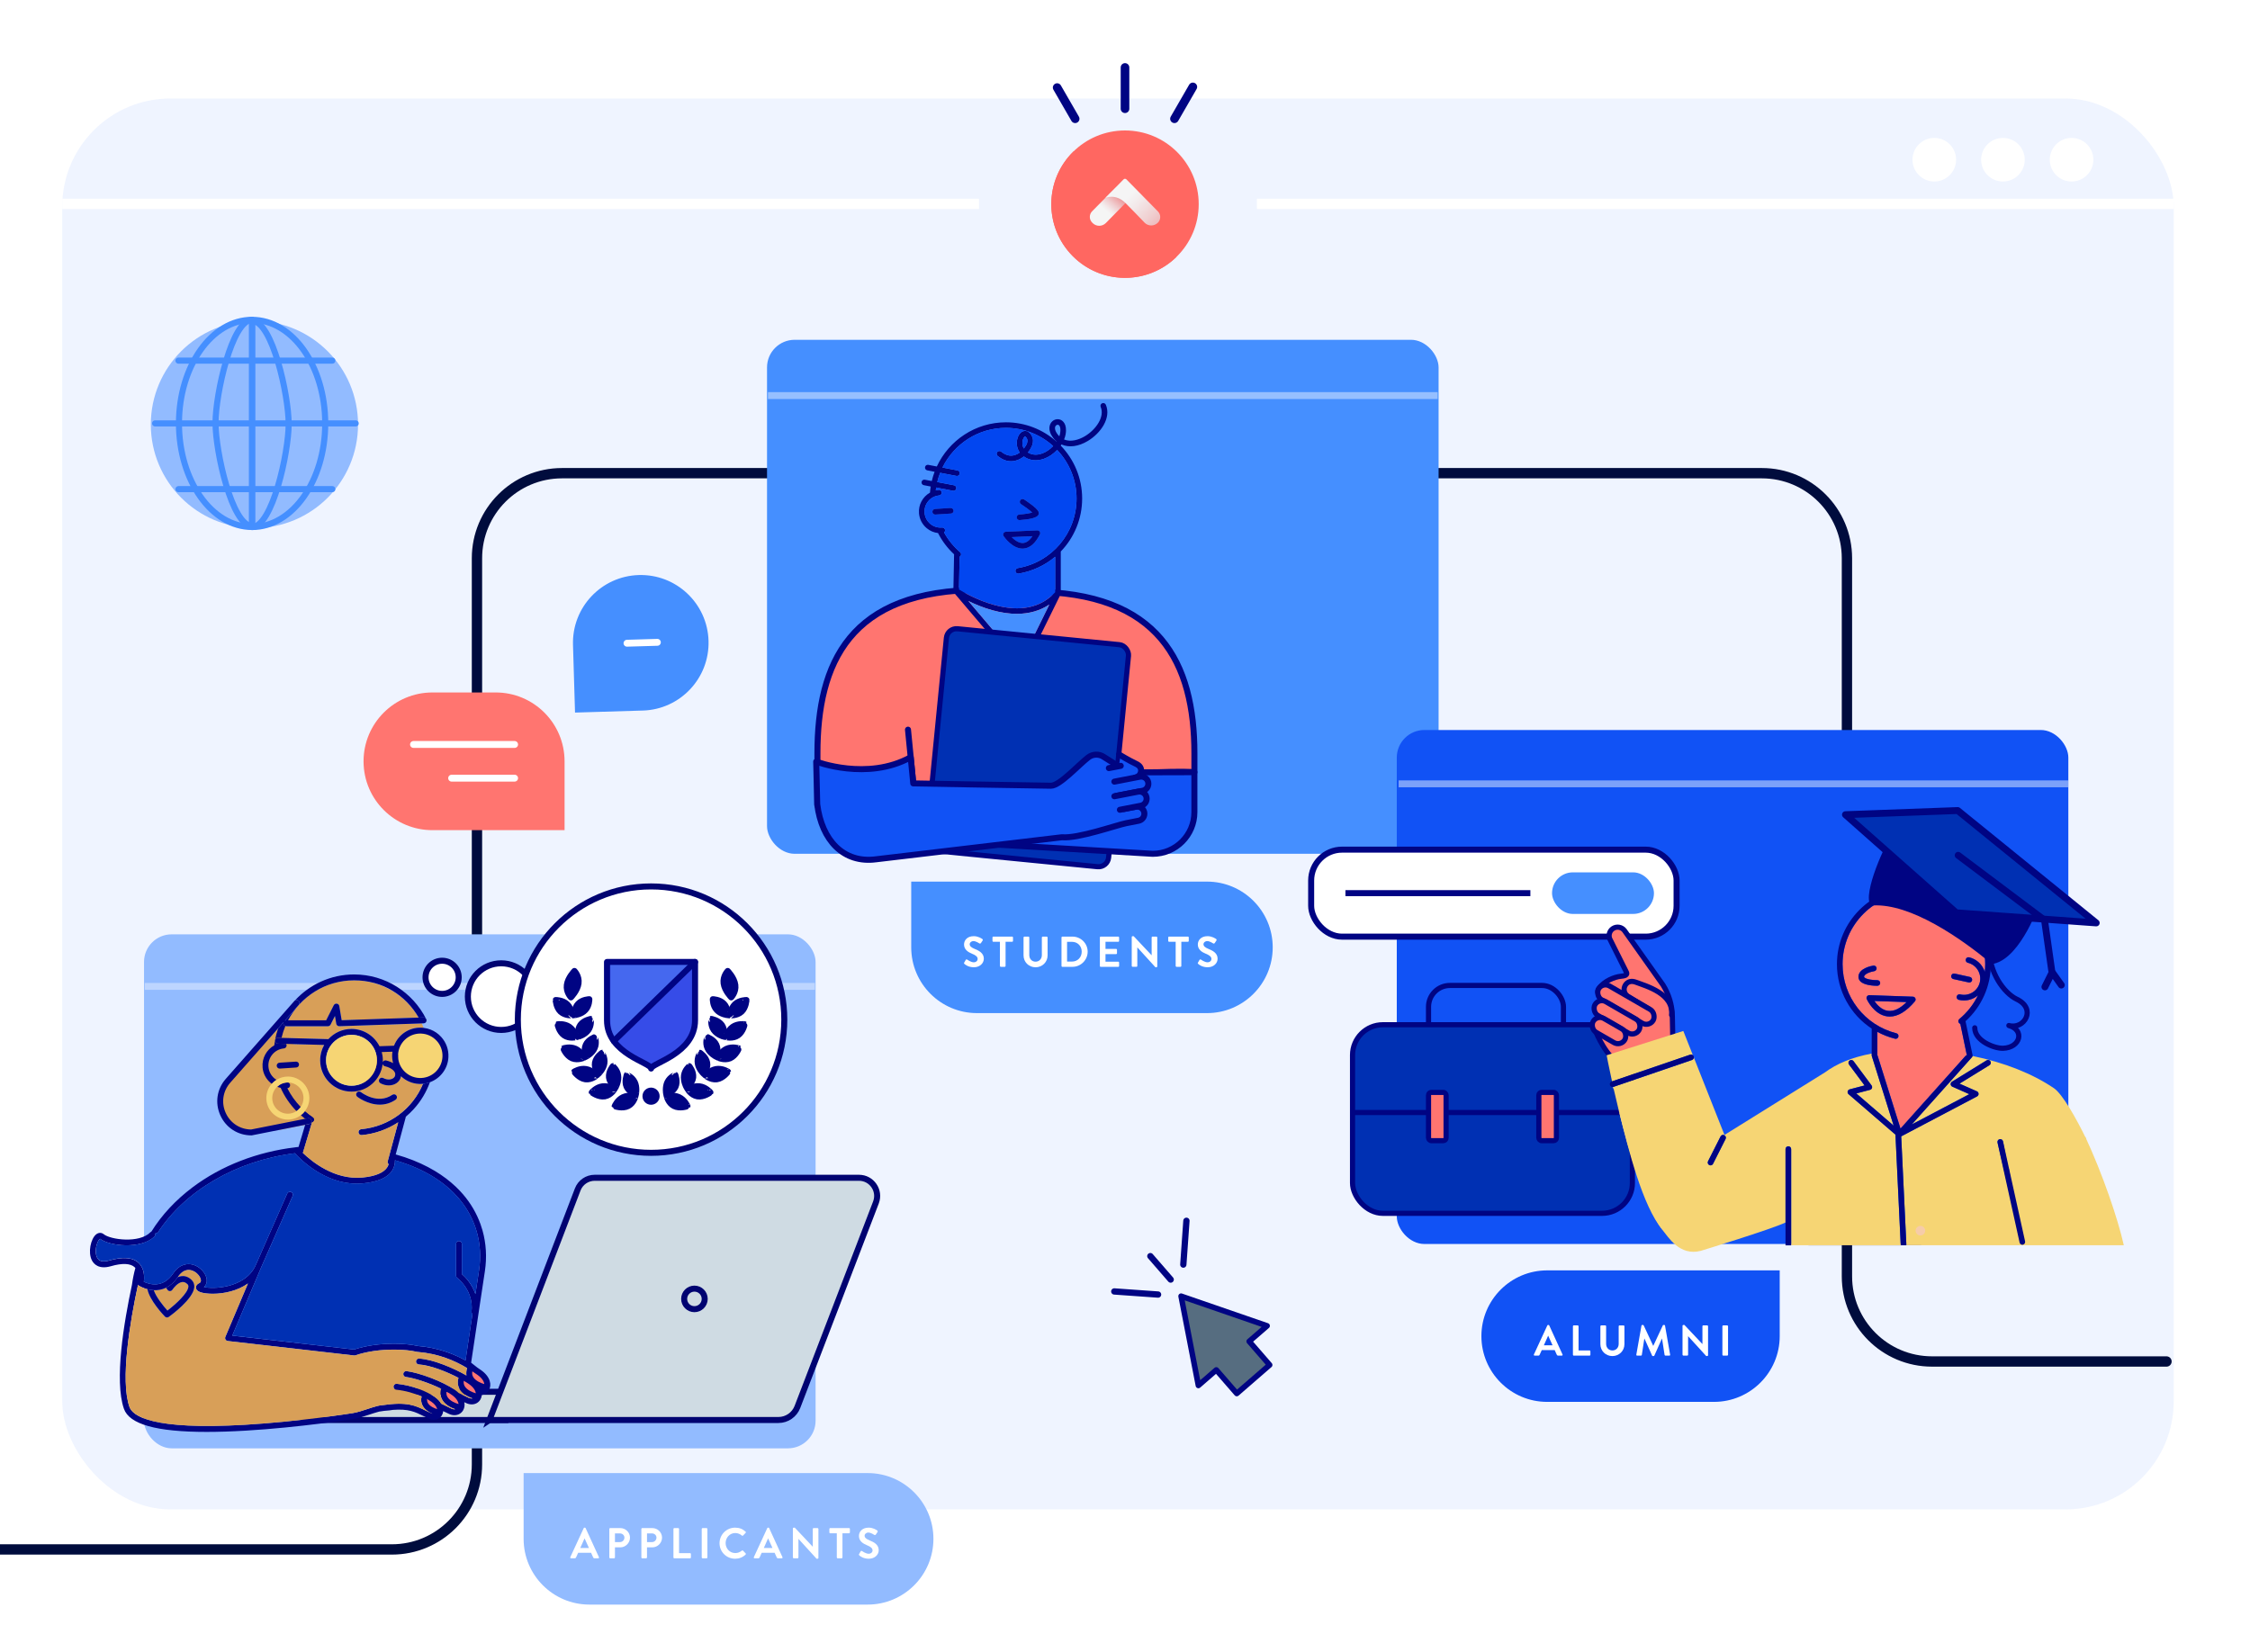 <svg xmlns="http://www.w3.org/2000/svg" xmlns:xlink="http://www.w3.org/1999/xlink" viewBox="0 0 1307.59 960.14"><defs><style>      .cls-1 {        fill: #ffe3e2;      }      .cls-1, .cls-2, .cls-3, .cls-4, .cls-5, .cls-6, .cls-7, .cls-8, .cls-9, .cls-10, .cls-11, .cls-12, .cls-13, .cls-14, .cls-15, .cls-16, .cls-17, .cls-18 {        stroke: #000483;      }      .cls-1, .cls-2, .cls-3, .cls-5, .cls-19, .cls-20, .cls-10, .cls-16, .cls-18 {        stroke-width: 3.5px;      }      .cls-1, .cls-3, .cls-4, .cls-5, .cls-6, .cls-21, .cls-7, .cls-8, .cls-22, .cls-10, .cls-11, .cls-14, .cls-23, .cls-15, .cls-16, .cls-17, .cls-18 {        stroke-linecap: round;        stroke-linejoin: round;      }      .cls-24, .cls-25, .cls-26, .cls-27, .cls-28, .cls-29, .cls-30, .cls-31, .cls-32, .cls-33, .cls-34, .cls-35, .cls-36, .cls-37, .cls-38, .cls-39, .cls-40, .cls-41, .cls-42, .cls-43 {        stroke-width: 0px;      }      .cls-24, .cls-7, .cls-9 {        fill: #0030b3;      }      .cls-25, .cls-16 {        fill: #1152f5;      }      .cls-2, .cls-44, .cls-19, .cls-9, .cls-20, .cls-45, .cls-12, .cls-13 {        stroke-miterlimit: 10;      }      .cls-2, .cls-19, .cls-43 {        fill: #fff;      }      .cls-3, .cls-39, .cls-14 {        fill: #000483;      }      .cls-26 {        fill: #e9f0ff;        opacity: .7;      }      .cls-46 {        clip-path: url(#clippath);      }      .cls-4 {        stroke-width: 5px;      }      .cls-4, .cls-27, .cls-44, .cls-6, .cls-21, .cls-8, .cls-22, .cls-45, .cls-35, .cls-13, .cls-23, .cls-17 {        fill: none;      }      .cls-44 {        opacity: .5;        stroke: #e9f0ff;      }      .cls-44, .cls-7, .cls-22, .cls-14, .cls-17 {        stroke-width: 4px;      }      .cls-5 {        fill: #f79999;      }      .cls-28 {        fill: url(#linear-gradient);      }      .cls-29 {        fill: #ff6761;      }      .cls-30 {        fill: #458fff;      }      .cls-19, .cls-20 {        stroke: #000371;      }      .cls-6 {        stroke-width: 3.66px;      }      .cls-31 {        fill: #0246f0;      }      .cls-21 {        stroke: #000c3d;      }      .cls-21, .cls-45 {        stroke-width: 6px;      }      .cls-8, .cls-9, .cls-12, .cls-13, .cls-15 {        stroke-width: 3px;      }      .cls-32 {        fill: #92bbff;      }      .cls-33, .cls-10, .cls-12, .cls-15 {        fill: #ff7570;      }      .cls-20 {        fill: #cfdbe3;      }      .cls-22, .cls-45 {        stroke: #fff;      }      .cls-11 {        fill: #566d80;        stroke-width: 3.23px;      }      .cls-34 {        fill: #f6d574;      }      .cls-35 {        clip-rule: evenodd;      }      .cls-36 {        fill: #ffe1e0;      }      .cls-37 {        fill: url(#linear-gradient-2);      }      .cls-38 {        fill: url(#Unnamed_Pattern_3);      }      .cls-23 {        stroke: #458fff;        stroke-width: 3.54px;      }      .cls-40 {        fill: #d89f58;      }      .cls-41 {        fill: #69abff;        opacity: .3;      }      .cls-42 {        fill: #f6cca9;      }      .cls-18 {        fill: #364ce8;      }    </style><linearGradient id="linear-gradient" x1="636.07" y1="12736.63" x2="653.97" y2="12757.97" gradientTransform="translate(0 12867.24) scale(1 -1)" gradientUnits="userSpaceOnUse"><stop offset=".38" stop-color="#f5f5f5"></stop><stop offset=".45" stop-color="#f3eaeb"></stop><stop offset=".57" stop-color="#f0cfd1"></stop><stop offset=".73" stop-color="#eda5a7"></stop><stop offset=".92" stop-color="#eb6d70"></stop><stop offset="1" stop-color="#ec5658"></stop></linearGradient><linearGradient id="linear-gradient-2" x1="648.03" y1="12758.05" x2="670.6" y2="12735.48" gradientTransform="translate(0 12867.24) scale(1 -1)" gradientUnits="userSpaceOnUse"><stop offset=".28" stop-color="#f5f5f5"></stop><stop offset=".47" stop-color="#f3eaeb"></stop><stop offset=".8" stop-color="#f0d0d1"></stop><stop offset="1" stop-color="#eebcbf"></stop></linearGradient><clipPath id="clippath"><rect class="cls-27" width="80" height="80"></rect></clipPath><pattern id="Unnamed_Pattern_3" data-name="Unnamed Pattern 3" x="0" y="0" width="80" height="80" patternTransform="translate(1277.9 5967.59) scale(1.02 -1.02)" patternUnits="userSpaceOnUse" viewBox="0 0 80 80"><g><rect class="cls-27" width="80" height="80"></rect><g class="cls-46"><path class="cls-33" d="M71.74,0c0-6.48-5.26-11.74-11.74-11.74S48.26-6.48,48.26,0s5.26,11.74,11.74,11.74S71.74,6.48,71.74,0"></path><path class="cls-33" d="M31.74,0c0-6.48-5.26-11.74-11.74-11.74S8.26-6.48,8.26,0s5.25,11.74,11.74,11.74S31.74,6.48,31.74,0"></path><path class="cls-33" d="M91.74,40c0-6.48-5.26-11.74-11.74-11.74s-11.74,5.26-11.74,11.74,5.26,11.74,11.74,11.74,11.74-5.26,11.74-11.74"></path><path class="cls-33" d="M51.74,40c0-6.48-5.26-11.74-11.74-11.74s-11.74,5.26-11.74,11.74,5.25,11.74,11.74,11.74,11.74-5.26,11.74-11.74"></path><path class="cls-33" d="M11.74,40C11.74,33.52,6.48,28.26,0,28.26s-11.74,5.26-11.74,11.74S-6.48,51.74,0,51.74s11.74-5.26,11.74-11.74"></path><path class="cls-33" d="M71.74,80c0-6.48-5.26-11.74-11.74-11.74s-11.74,5.26-11.74,11.74,5.26,11.74,11.74,11.74,11.74-5.26,11.74-11.74"></path><path class="cls-33" d="M31.74,80c0-6.48-5.26-11.74-11.74-11.74s-11.74,5.26-11.74,11.74,5.25,11.74,11.74,11.74,11.74-5.26,11.74-11.74"></path></g></g></pattern><clipPath id="clippath-1"><path class="cls-35" d="M4006.44,4143.09h37.83v50.17c0,28.99-37.82,36.95-37.83,41.58,0-5.13-37.95-12.59-37.95-41.58v-50.17h37.83"></path></clipPath><clipPath id="clippath-3"><path class="cls-35" d="M3974.95,4207.42c-3.16-4.31-3.51-10.86-3.51-17.29v-44.51h67.23l-63.71,61.81Z"></path></clipPath><clipPath id="clippath-5"><line class="cls-27" x1="4044.27" y1="4143.09" x2="3974.35" y2="4211.17"></line></clipPath><clipPath id="clippath-7"><path class="cls-35" d="M3943.99,4161.53c-.83,6.28-6.54,12.04-6.54,12.04,0,0-4.36-4.42-3.53-10.71.83-6.28,6.54-12.04,6.54-12.04,0,0,4.36,4.43,3.53,10.71"></path></clipPath><clipPath id="clippath-9"><path class="cls-35" d="M3982.35,4259.47c4.88-2.24,10.62-.86,10.66-.91-.03-.03-1.23,5.97-6.21,8.54-5.03,2.57-11.76.2-11.69.14-.03-.04,2.31-5.49,7.24-7.76"></path></clipPath><clipPath id="clippath-11"><path class="cls-35" d="M3992.34,4246.41c2.22,4.45,1.12,10.31,1.08,10.32.02.08-5.9-1.45-8.04-6.18-2.12-4.67.23-10.34.18-10.33.01.07,4.59,1.75,6.77,6.18"></path></clipPath><clipPath id="clippath-13"><path class="cls-35" d="M3964.64,4250.14c5.32-.64,10.41,2.34,10.46,2.32-.03-.03-2.92,5.29-8.49,6.31-5.58.94-11.29-3.43-11.24-3.42-.03-.03,3.92-4.59,9.27-5.21"></path></clipPath><clipPath id="clippath-15"><path class="cls-35" d="M3978.08,4240.69c.82,4.84-2,10.17-2.04,10.15,0,.07-5.22-3.11-5.82-8.29-.56-5.14,3.33-9.74,3.3-9.77.03.03,3.81,3.01,4.56,7.9"></path></clipPath><clipPath id="clippath-17"><path class="cls-35" d="M3950.57,4235.3c5.29.96,9.21,5.36,9.27,5.36-.02-.03-4.39,4.14-10,3.43-5.57-.8-9.71-6.55-9.6-6.57,0-.04,5.04-3.2,10.34-2.22"></path></clipPath><clipPath id="clippath-19"><path class="cls-35" d="M3966.25,4230.35c-.68,4.87-5.01,9.08-5.03,9.05-.01.06-4-4.56-3.05-9.67.97-5.07,6.12-8.38,6.08-8.4-.04.09,2.78,4.11,2.01,9.01"></path></clipPath><clipPath id="clippath-21"><path class="cls-35" d="M3941.47,4217.81c4.81,2.25,7.43,7.57,7.48,7.58-.01-.03-5.37,2.75-10.55.63-5.04-2.2-7.62-8.57-7.51-8.56.04-.04,5.6-1.87,10.58.35"></path></clipPath><clipPath id="clippath-23"><path class="cls-35" d="M3957.9,4217.17c-1.93,4.57-7.26,7.41-7.27,7.38-.02.04-2.63-5.45-.39-10.19,2.11-4.65,7.97-6.66,7.92-6.67-.08.08,1.83,4.85-.26,9.48"></path></clipPath><clipPath id="clippath-25"><path class="cls-35" d="M3936.23,4198.99c4.42,3.07,5.67,8.88,5.78,8.88.04-.03-5.95,1.52-10.4-1.55-4.5-3.09-5.76-9.6-5.65-9.58.03-.02,5.9-.84,10.28,2.26"></path></clipPath><clipPath id="clippath-27"><path class="cls-35" d="M3952.51,4201.67c-2.96,4.22-8.63,5.76-8.68,5.75-.1.05-1.3-5.9,1.67-10.12,3.02-4.21,9.08-5.14,9.05-5.15-.08.05.88,5.33-2.04,9.52"></path></clipPath><clipPath id="clippath-29"><path class="cls-35" d="M3934.24,4179.45c3.79,3.64,4.34,9.58,4.38,9.59,0-.02-6.01.55-10.09-3.09-3.94-3.65-4.2-10.1-4.21-10.09,0-.01,6.03-.06,9.92,3.59"></path></clipPath><clipPath id="clippath-31"><path class="cls-35" d="M3949.9,4184.49c-3.41,3.77-9.41,4.4-9.41,4.39-.04.02-.52-6.01,3.17-9.81,3.59-3.79,9.62-3.9,9.62-3.91.01.01.18,5.56-3.37,9.34"></path></clipPath><clipPath id="clippath-33"><path class="cls-35" d="M4011.21,4258.63c0,2.65-2.15,4.8-4.8,4.8s-4.8-2.15-4.8-4.8,2.15-4.8,4.8-4.8,4.8,2.15,4.8,4.8"></path></clipPath><clipPath id="clippath-35"><path class="cls-35" d="M4068.87,4161.53c.83,6.28,6.54,12.04,6.54,12.04,0,0,4.36-4.42,3.53-10.71-.83-6.28-6.54-12.04-6.54-12.04,0,0-4.36,4.43-3.53,10.71"></path></clipPath><clipPath id="clippath-37"><path class="cls-35" d="M4030.52,4259.47c-4.88-2.24-10.62-.86-10.67-.91.03-.03,1.23,5.97,6.21,8.54,5.03,2.57,11.76.2,11.69.14.03-.04-2.31-5.49-7.24-7.76"></path></clipPath><clipPath id="clippath-39"><path class="cls-35" d="M4020.53,4246.41c-2.22,4.45-1.12,10.31-1.08,10.32-.02.08,5.9-1.45,8.04-6.18,2.12-4.67-.23-10.34-.18-10.33-.01.07-4.59,1.75-6.77,6.18"></path></clipPath><clipPath id="clippath-41"><path class="cls-35" d="M4048.22,4250.14c-5.32-.64-10.41,2.34-10.46,2.32.03-.03,2.92,5.29,8.49,6.31,5.58.94,11.29-3.43,11.24-3.42.03-.03-3.92-4.59-9.27-5.21"></path></clipPath><clipPath id="clippath-43"><path class="cls-35" d="M4034.79,4240.69c-.82,4.84,2,10.17,2.04,10.15,0,.07,5.22-3.11,5.82-8.29.56-5.14-3.33-9.74-3.3-9.77-.03.03-3.81,3.01-4.56,7.9"></path></clipPath><clipPath id="clippath-45"><path class="cls-35" d="M4062.29,4235.3c-5.29.96-9.21,5.36-9.27,5.36.02-.03,4.39,4.14,10,3.43,5.57-.8,9.71-6.55,9.6-6.57,0-.04-5.04-3.2-10.34-2.22"></path></clipPath><clipPath id="clippath-47"><path class="cls-35" d="M4046.61,4230.35c.68,4.87,5.01,9.08,5.03,9.05.01.06,4-4.56,3.05-9.67-.97-5.07-6.12-8.38-6.08-8.4.04.09-2.78,4.11-2.01,9.01"></path></clipPath><clipPath id="clippath-49"><path class="cls-35" d="M4071.39,4217.81c-4.81,2.25-7.43,7.57-7.48,7.58.01-.03,5.37,2.75,10.55.63,5.04-2.2,7.62-8.57,7.51-8.56-.04-.04-5.6-1.87-10.58.35"></path></clipPath><clipPath id="clippath-51"><path class="cls-35" d="M4054.97,4217.17c1.93,4.57,7.26,7.41,7.27,7.38.02.04,2.64-5.45.39-10.19-2.11-4.65-7.97-6.66-7.92-6.67.08.08-1.83,4.85.26,9.48"></path></clipPath><clipPath id="clippath-53"><path class="cls-35" d="M4076.63,4198.99c-4.42,3.07-5.67,8.88-5.78,8.88-.04-.03,5.95,1.52,10.4-1.55,4.5-3.09,5.76-9.6,5.65-9.58-.03-.02-5.9-.84-10.28,2.26"></path></clipPath><clipPath id="clippath-55"><path class="cls-35" d="M4060.36,4201.67c2.96,4.22,8.63,5.76,8.68,5.75.1.05,1.3-5.9-1.67-10.12-3.02-4.21-9.08-5.14-9.05-5.15.08.05-.88,5.33,2.04,9.52"></path></clipPath><clipPath id="clippath-57"><path class="cls-35" d="M4078.62,4179.45c-3.79,3.64-4.34,9.58-4.38,9.59,0-.02,6.01.55,10.09-3.09,3.94-3.65,4.2-10.1,4.21-10.09,0-.01-6.03-.06-9.92,3.59"></path></clipPath><clipPath id="clippath-59"><path class="cls-35" d="M4062.97,4184.49c3.41,3.77,9.41,4.4,9.41,4.39.04.02.52-6.01-3.17-9.81-3.59-3.79-9.62-3.9-9.61-3.91-.01.01-.18,5.56,3.37,9.34"></path></clipPath><clipPath id="clippath-61"><path class="cls-35" d="M931.75,4412.97c0,37.03-30.02,67.05-67.05,67.05s-67.05-30.02-67.05-67.05,30.02-67.05,67.05-67.05,67.05,30.02,67.05,67.05"></path></clipPath><clipPath id="clippath-63"><path class="cls-35" d="M864.69,4382.24h24.94v33.09c0,19.12-24.94,24.36-24.94,27.42,0-3.38-25.02-8.3-25.02-27.42v-33.09h24.94"></path></clipPath><clipPath id="clippath-65"><path class="cls-35" d="M843.93,4424.66c-2.08-2.84-2.32-7.16-2.32-11.4v-29.35h44.33l-42.01,40.76Z"></path></clipPath><clipPath id="clippath-67"><line class="cls-27" x1="889.63" y1="4382.24" x2="843.53" y2="4427.13"></line></clipPath><clipPath id="clippath-69"><path class="cls-35" d="M823.51,4394.4c-.55,4.14-4.32,7.94-4.32,7.94,0,0-2.88-2.92-2.33-7.06.55-4.14,4.32-7.94,4.32-7.94,0,0,2.88,2.92,2.33,7.06"></path></clipPath><clipPath id="clippath-71"><path class="cls-35" d="M848.8,4458.99c3.22-1.47,7-.56,7.03-.6-.02-.02-.81,3.93-4.1,5.63-3.31,1.7-7.75.13-7.71.09-.02-.03,1.52-3.62,4.78-5.12"></path></clipPath><clipPath id="clippath-73"><path class="cls-35" d="M855.39,4450.37c1.46,2.93.74,6.8.71,6.81.01.05-3.89-.95-5.3-4.07-1.4-3.08.15-6.82.12-6.81,0,.04,3.02,1.15,4.47,4.08"></path></clipPath><clipPath id="clippath-75"><path class="cls-35" d="M837.13,4452.83c3.51-.42,6.86,1.54,6.9,1.53-.02-.02-1.93,3.49-5.6,4.16-3.68.62-7.44-2.26-7.41-2.26-.02-.02,2.58-3.03,6.11-3.44"></path></clipPath><clipPath id="clippath-77"><path class="cls-35" d="M845.99,4446.6c.54,3.19-1.32,6.71-1.34,6.7,0,.04-3.44-2.05-3.84-5.47-.37-3.39,2.2-6.42,2.18-6.44.02.02,2.51,1.98,3,5.21"></path></clipPath><clipPath id="clippath-79"><path class="cls-35" d="M827.85,4443.05c3.49.63,6.07,3.54,6.11,3.54-.02-.02-2.9,2.73-6.6,2.26-3.68-.53-6.41-4.32-6.33-4.34,0-.03,3.32-2.11,6.82-1.46"></path></clipPath><clipPath id="clippath-81"><path class="cls-35" d="M838.19,4439.78c-.45,3.21-3.3,5.99-3.32,5.97,0,.04-2.64-3.01-2.01-6.38.64-3.34,4.03-5.53,4.01-5.54-.03.06,1.83,2.71,1.32,5.94"></path></clipPath><clipPath id="clippath-83"><path class="cls-35" d="M821.85,4431.52c3.17,1.49,4.9,4.99,4.93,5,0-.02-3.54,1.81-6.96.42-3.32-1.45-5.03-5.65-4.95-5.64.02-.03,3.7-1.24,6.98.23"></path></clipPath><clipPath id="clippath-85"><path class="cls-35" d="M832.68,4431.09c-1.27,3.02-4.78,4.89-4.79,4.87-.02.03-1.74-3.59-.26-6.72,1.39-3.06,5.25-4.39,5.22-4.4-.05.05,1.21,3.2-.17,6.25"></path></clipPath><clipPath id="clippath-87"><path class="cls-35" d="M818.39,4419.1c2.91,2.03,3.74,5.86,3.81,5.85.03-.02-3.92,1-6.86-1.02-2.97-2.04-3.8-6.33-3.73-6.32.02-.01,3.89-.56,6.78,1.49"></path></clipPath><clipPath id="clippath-89"><path class="cls-35" d="M829.13,4420.87c-1.95,2.78-5.69,3.8-5.73,3.79-.07.03-.86-3.89,1.1-6.68,1.99-2.78,5.99-3.39,5.97-3.39-.06.03.58,3.51-1.34,6.28"></path></clipPath><clipPath id="clippath-91"><path class="cls-35" d="M817.08,4406.22c2.5,2.4,2.86,6.31,2.89,6.32,0-.01-3.96.36-6.65-2.04-2.6-2.41-2.77-6.66-2.78-6.65,0,0,3.98-.04,6.54,2.37"></path></clipPath><clipPath id="clippath-93"><path class="cls-35" d="M827.4,4409.54c-2.25,2.49-6.2,2.9-6.2,2.89-.03.01-.34-3.96,2.09-6.47,2.36-2.5,6.34-2.57,6.34-2.58,0,0,.12,3.67-2.22,6.16"></path></clipPath><clipPath id="clippath-95"><path class="cls-35" d="M867.83,4458.43c0,1.75-1.42,3.16-3.16,3.16s-3.16-1.42-3.16-3.16,1.42-3.16,3.16-3.16,3.16,1.42,3.16,3.16"></path></clipPath><clipPath id="clippath-97"><path class="cls-35" d="M905.86,4394.4c.55,4.14,4.32,7.94,4.32,7.94,0,0,2.88-2.92,2.33-7.06-.55-4.14-4.31-7.94-4.31-7.94,0,0-2.88,2.92-2.33,7.06"></path></clipPath><clipPath id="clippath-99"><path class="cls-35" d="M880.57,4458.99c-3.22-1.47-7-.56-7.03-.6.02-.02.81,3.93,4.1,5.63,3.31,1.7,7.75.13,7.71.09.02-.03-1.52-3.62-4.77-5.12"></path></clipPath><clipPath id="clippath-101"><path class="cls-35" d="M873.98,4450.37c-1.46,2.93-.74,6.8-.71,6.81-.01.05,3.89-.95,5.3-4.07,1.4-3.08-.15-6.82-.12-6.81,0,.04-3.02,1.15-4.47,4.08"></path></clipPath><clipPath id="clippath-103"><path class="cls-35" d="M892.24,4452.83c-3.51-.42-6.86,1.54-6.9,1.53.02-.02,1.93,3.49,5.6,4.16,3.68.62,7.44-2.26,7.41-2.26.02-.02-2.58-3.03-6.11-3.44"></path></clipPath><clipPath id="clippath-105"><path class="cls-35" d="M883.38,4446.6c-.54,3.19,1.32,6.71,1.34,6.7,0,.04,3.44-2.05,3.84-5.47.37-3.39-2.2-6.42-2.18-6.44-.02.02-2.51,1.98-3,5.21"></path></clipPath><clipPath id="clippath-107"><path class="cls-35" d="M901.52,4443.05c-3.49.63-6.07,3.54-6.11,3.54.01-.02,2.9,2.73,6.6,2.26,3.68-.53,6.41-4.32,6.33-4.34,0-.03-3.32-2.11-6.82-1.46"></path></clipPath><clipPath id="clippath-109"><path class="cls-35" d="M891.18,4439.78c.45,3.21,3.3,5.99,3.32,5.97,0,.04,2.64-3.01,2.01-6.38-.64-3.34-4.03-5.53-4.01-5.54.03.06-1.83,2.71-1.32,5.94"></path></clipPath><clipPath id="clippath-111"><path class="cls-35" d="M907.52,4431.52c-3.17,1.49-4.9,4.99-4.93,5,0-.02,3.54,1.81,6.96.42,3.32-1.45,5.03-5.65,4.95-5.64-.02-.03-3.7-1.24-6.98.23"></path></clipPath><clipPath id="clippath-113"><path class="cls-35" d="M896.69,4431.09c1.27,3.02,4.79,4.89,4.79,4.87.02.03,1.74-3.59.26-6.72-1.39-3.06-5.25-4.39-5.22-4.4.05.05-1.2,3.2.17,6.25"></path></clipPath><clipPath id="clippath-115"><path class="cls-35" d="M910.98,4419.1c-2.91,2.03-3.74,5.86-3.81,5.85-.03-.02,3.92,1,6.86-1.02,2.97-2.04,3.8-6.33,3.73-6.32-.02-.01-3.89-.56-6.78,1.49"></path></clipPath><clipPath id="clippath-117"><path class="cls-35" d="M900.24,4420.87c1.95,2.78,5.69,3.8,5.72,3.79.07.03.86-3.89-1.1-6.68-1.99-2.78-5.99-3.39-5.97-3.39.06.03-.58,3.51,1.34,6.28"></path></clipPath><clipPath id="clippath-119"><path class="cls-35" d="M912.29,4406.22c-2.5,2.4-2.86,6.31-2.89,6.32,0-.01,3.96.36,6.65-2.04,2.6-2.41,2.77-6.66,2.78-6.65,0,0-3.98-.04-6.54,2.37"></path></clipPath><clipPath id="clippath-121"><path class="cls-35" d="M901.97,4409.54c2.25,2.49,6.2,2.9,6.2,2.89.03.01.34-3.96-2.09-6.47-2.36-2.5-6.34-2.57-6.34-2.58,0,0-.12,3.67,2.22,6.16"></path></clipPath></defs><g id="Layer_3" data-name="Layer 3"><rect class="cls-26" x="36.17" y="57.26" width="1227.08" height="820.15" rx="62.82" ry="62.82"></rect><path class="cls-21" d="M1259.06,791.42h-136.26c-27.31,0-49.45-22.14-49.45-49.45v-417.46c0-27.31-22.14-49.45-49.45-49.45H326.64c-27.31,0-49.45,22.14-49.45,49.45v526.72c0,27.31-22.14,49.45-49.45,49.45H0"></path><circle class="cls-43" cx="1124.12" cy="92.84" r="12.67"></circle><circle class="cls-43" cx="1164.01" cy="92.84" r="12.67"></circle><circle class="cls-43" cx="1203.9" cy="92.84" r="12.67"></circle><line class="cls-45" x1="730.46" y1="118.51" x2="1263.25" y2="118.51"></line><line class="cls-45" x1="36.17" y1="118.51" x2="568.97" y2="118.51"></line><g><g><line class="cls-4" x1="653.8" y1="63.21" x2="653.8" y2="39.2"></line><g><line class="cls-4" x1="624.83" y1="69.04" x2="614.36" y2="50.9"></line><line class="cls-4" x1="693.23" y1="50.51" x2="682.54" y2="69.04"></line></g></g><g><g><circle class="cls-29" cx="653.8" cy="118.67" r="42.83"></circle><path class="cls-29" d="M623.89,88.01c-16.94,16.51-17.27,43.63-.76,60.57,16.51,16.94,43.63,17.27,60.57.76"></path></g><g><path class="cls-28" d="M635.01,129.68l-.27-.27c-1.84-1.81-1.86-4.76-.05-6.6l16.03-16.27,6.8,7.98-14.83,15.1c-2.1,2.14-5.54,2.17-7.68.07h0Z"></path><path class="cls-37" d="M672.87,129.49c-2.15,2.13-5.64,2.09-7.73-.1-3.18-3.32-7.72-8.03-11.06-11.37-5.7-5.7-11.7-3.01-11.7-3.01l9.43-9.57,1.17-1.19c.44-.45,1.17-.45,1.62,0l18.33,18.65c1.8,1.83,1.78,4.78-.05,6.59h0Z"></path></g></g></g></g><g id="Layer_2" data-name="Layer 2"><g><path class="cls-30" d="M529.56,512.47h171.86c21.09,0,38.22,17.12,38.22,38.22h0c0,21.09-17.12,38.22-38.22,38.22h-133.64c-21.09,0-38.22-17.12-38.22-38.22v-38.22h0Z"></path><g><path class="cls-43" d="M560.34,559.55l.9-1.56c.2-.35.63-.35.85-.18.13.08,2.16,1.56,3.79,1.56,1.31,0,2.28-.85,2.28-1.93,0-1.28-1.08-2.16-3.19-3.01-2.36-.95-4.72-2.46-4.72-5.42,0-2.23,1.66-4.82,5.65-4.82,2.56,0,4.52,1.3,5.02,1.68.25.15.33.58.15.83l-.95,1.43c-.2.3-.58.5-.88.3-.2-.13-2.11-1.38-3.49-1.38s-2.21.95-2.21,1.76c0,1.18.93,1.98,2.96,2.81,2.44.98,5.25,2.43,5.25,5.67,0,2.58-2.23,4.97-5.77,4.97-3.16,0-5.02-1.48-5.52-1.96-.23-.23-.35-.35-.13-.75Z"></path><path class="cls-43" d="M581.1,547.45h-3.84c-.28,0-.48-.23-.48-.48v-2.06c0-.25.2-.48.48-.48h10.97c.28,0,.48.23.48.48v2.06c0,.25-.2.48-.48.48h-3.84v14.08c0,.25-.23.48-.48.48h-2.33c-.25,0-.48-.23-.48-.48v-14.08Z"></path><path class="cls-43" d="M594.83,544.92c0-.25.23-.48.48-.48h2.38c.28,0,.48.23.48.48v10.27c0,2.13,1.46,3.82,3.64,3.82s3.66-1.68,3.66-3.79v-10.29c0-.25.2-.48.48-.48h2.38c.25,0,.48.23.48.48v10.44c0,3.82-3.04,6.9-7,6.9s-6.98-3.09-6.98-6.9v-10.44Z"></path><path class="cls-43" d="M616.89,544.92c0-.25.2-.48.45-.48h5.95c4.84,0,8.81,3.94,8.81,8.76s-3.97,8.81-8.81,8.81h-5.95c-.25,0-.45-.23-.45-.48v-16.62ZM622.99,558.95c3.26,0,5.65-2.46,5.65-5.75s-2.38-5.72-5.65-5.72h-2.86v11.47h2.86Z"></path><path class="cls-43" d="M639.19,544.92c0-.25.2-.48.48-.48h10.22c.28,0,.48.23.48.48v2.06c0,.25-.2.48-.48.48h-7.43v4.12h6.2c.25,0,.48.23.48.48v2.08c0,.28-.23.48-.48.48h-6.2v4.39h7.43c.28,0,.48.23.48.48v2.06c0,.25-.2.48-.48.48h-10.22c-.28,0-.48-.23-.48-.48v-16.62Z"></path><path class="cls-43" d="M657.71,544.64c0-.25.23-.45.48-.45h.63l10.44,11.09h.02v-10.37c0-.25.2-.48.48-.48h2.31c.25,0,.48.23.48.48v16.89c0,.25-.23.45-.48.45h-.6l-10.49-11.52h-.03v10.79c0,.25-.2.48-.48.48h-2.28c-.25,0-.48-.23-.48-.48v-16.89Z"></path><path class="cls-43" d="M683.24,547.45h-3.84c-.28,0-.48-.23-.48-.48v-2.06c0-.25.2-.48.48-.48h10.97c.28,0,.48.23.48.48v2.06c0,.25-.2.48-.48.48h-3.84v14.08c0,.25-.23.48-.48.48h-2.33c-.25,0-.48-.23-.48-.48v-14.08Z"></path><path class="cls-43" d="M696.2,559.55l.9-1.56c.2-.35.63-.35.85-.18.13.08,2.16,1.56,3.79,1.56,1.31,0,2.28-.85,2.28-1.93,0-1.28-1.08-2.16-3.19-3.01-2.36-.95-4.72-2.46-4.72-5.42,0-2.23,1.66-4.82,5.65-4.82,2.56,0,4.52,1.3,5.02,1.68.25.15.33.58.15.83l-.95,1.43c-.2.3-.58.5-.88.3-.2-.13-2.11-1.38-3.49-1.38s-2.21.95-2.21,1.76c0,1.18.93,1.98,2.96,2.81,2.44.98,5.25,2.43,5.25,5.67,0,2.58-2.23,4.97-5.77,4.97-3.16,0-5.02-1.48-5.52-1.96-.23-.23-.35-.35-.13-.75Z"></path></g></g><g><polygon class="cls-11" points="696.45 805.36 686.39 753.45 736.38 770.7 725.97 779.73 737.86 793.44 718.75 810.03 706.85 796.33 696.45 805.36"></polygon><g><line class="cls-6" x1="689.49" y1="709.64" x2="687.69" y2="735.09"></line><line class="cls-6" x1="668.53" y1="730.18" x2="680.35" y2="743.8"></line><line class="cls-6" x1="647.57" y1="750.71" x2="673.01" y2="752.51"></line></g></g><g><rect class="cls-30" x="445.76" y="197.52" width="390.28" height="298.78" rx="16.06" ry="16.06"></rect><line class="cls-44" x1="446.3" y1="229.95" x2="835.5" y2="229.95"></line></g><g><g><g><rect class="cls-32" x="83.7" y="543.12" width="390.28" height="298.78" rx="16.06" ry="16.06"></rect><line class="cls-44" x1="84.1" y1="573.38" x2="473.59" y2="573.38"></line></g><g><g><rect class="cls-20" x="176.38" y="809.03" width="117.33" height="16.41"></rect><g><g><ellipse class="cls-33" cx="251.5" cy="816.14" rx="2.17" ry="6.23" transform="translate(-563.69 561.59) rotate(-55.53)"></ellipse><ellipse class="cls-33" cx="262.48" cy="813.34" rx="2.84" ry="6.4" transform="translate(-556.62 569.43) rotate(-55.53)"></ellipse><ellipse class="cls-33" cx="272.73" cy="806.58" rx="2.84" ry="6.4" transform="translate(-546.6 574.94) rotate(-55.53)"></ellipse><ellipse class="cls-33" cx="278.24" cy="800.45" rx="2.84" ry="6.4" transform="translate(-539.15 576.83) rotate(-55.53)"></ellipse></g><polygon class="cls-40" points="164.67 594.83 130.12 631.11 128.12 642.11 131.89 650.82 139.21 656.6 145.94 656.59 152.53 657.71 162.84 656.73 177.32 653.85 186.23 650.82 171.69 609.36 164.67 594.83"></polygon><path class="cls-34" d="M244.48,599.36c-8.15,0-14.79,6.63-14.79,14.79s6.63,14.79,14.79,14.79,14.79-6.63,14.79-14.79-6.63-14.79-14.79-14.79"></path><path class="cls-40" d="M109.48,747.95c.05-.62-.12-1.07-.53-1.48-.99-.97-1.99-1.38-3.05-1.26-2.49.28-4.97,3.34-5.72,4.49-.33.5-.9.8-1.49.78-.6-.02-1.15-.34-1.44-.87-.16-.27-.41-.66-.72-1.09-2.46,1.2-4.92,1.55-7.15,1.44,1.31,3.9,5.41,9.03,7.93,11.84,5.01-3.8,11.91-10.2,12.18-13.87"></path><path class="cls-39" d="M273.79,792.15c1.3-8.98,3.26-21.77,5.23-34.85.89-5.86,1.82-12.03,2.77-18.36,1.23-8.16.73-16.18-1.38-23.7-.35-1.23-.74-2.45-1.17-3.65-2.25-6.26-5.66-12.13-10.17-17.37-1.21-1.4-2.56-2.84-4.06-4.27-.89-.85-1.84-1.71-2.85-2.56-7.29-6.18-17.62-12.23-32.19-16.33l5.81-21.58c.03-.11.04-.23.05-.35,1.58-1.32,3.09-2.76,4.5-4.3,4.23-4.62,7.43-9.98,9.51-15.75-1.27.46-2.6.78-3.99.92-5.98,14.4-19.47,24.88-35.96,26.41-.94.09-1.64.92-1.55,1.87.08.89.83,1.56,1.71,1.56.05,0,.11,0,.16,0,7.65-.71,14.91-3.3,21.23-7.45l-6.1,22.64c-.17.64.05,1.29.51,1.71-.15.54-.37,1.1-.7,1.65-1.97,3.3-7.03,5.42-14.63,6.12-16.05,1.47-29.15-9.15-34.51-14.32.01-.03.03-.05.03-.08l5.26-17.61c.42-.09.8-.34,1.06-.72.52-.79.31-1.85-.48-2.38-1.63-1.08-3.17-2.27-4.62-3.54-.7.92-1.51,1.73-2.43,2.43.81.72,1.65,1.41,2.52,2.07l1.72-.34c.93-.18,1.83.42,2.02,1.35.18.93-.42,1.83-1.35,2.02l-2.41.48-3.83,12.83c-.51.05-1.03.11-1.54.17-.03,0-.07,0-.1.01-22.31,2.65-43.15,10.67-59.91,23.26-9.94,7.47-18.02,16.21-23.98,25.79-.21.08-.41.21-.57.38-6.5,6.57-23.16,4.31-27.09,1.14-1.35-1.09-3.07-1.05-4.49.12-3.08,2.53-4.83,10.46-2.39,15.1,1.11,2.12,4.02,5.36,11,3.36,6.64-1.91,11.43-1.69,13.85.62.14.13.27.27.39.41-.88,3.21-1.54,6.47-1.98,9.77-4.68,21.81-10.35,55.72-4.67,72.08,3.12,9,18.9,13.44,48.03,13.44,6.82,0,14.37-.24,22.66-.73,31.55-1.85,62.46-6.75,62.78-6.8,3.16-.53,6.14-1.52,9.03-2.48,1.84-.61,3.74-1.25,5.63-1.74.2-.05.4-.09.61-.13.09,0,.18,0,.27-.02.75-.12,1.47-.23,2.17-.33.39-.04.79-.07,1.19-.1,1.29-.1,2.6-.21,3.93-.47,9.13-.69,12.8,1.12,17.88,3.62.97.48,1.97.97,3.07,1.48.97.45,1.95.67,2.89.67,1.94,0,3.67-.93,4.66-2.64.41-.71.67-1.53.74-2.41,1.07.53,2.17,1.07,3.39,1.63,1.06.49,2.13.73,3.15.73,2.1,0,3.98-1,5.06-2.86.75-1.3,1.03-2.93.67-4.68.38.18.76.36,1.15.54,1.06.49,2.13.73,3.15.73,2.1,0,3.98-1,5.06-2.86.44-.75.72-1.62.8-2.56,1.71-.26,3.21-1.21,4.12-2.79,1.74-3.01.99-7.8-4.59-11.74-.68-.48-1.4-.98-2.16-1.48l-3.54-2.79ZM272.39,812.52c-1.2-.56-2.31-1.1-3.38-1.63-.83-.41-1.64-.81-2.44-1.18-.59-.57-1.27-1.14-2.04-1.68-7.31-5.16-21.18-10.16-28.24-11.02-.93-.11-1.8.55-1.91,1.49-.12.94.55,1.8,1.49,1.91,4.88.6,13.59,3.45,20.51,6.86-.66,2.34-.46,4.5.64,6.43,1.73,3.04,5.27,4.68,7.54,5.46-.66.12-1.42,0-2.21-.36-1.2-.56-2.31-1.1-3.38-1.63-.87-.43-1.71-.84-2.55-1.24-.79-1.34-2.01-2.69-3.78-3.94-4.46-3.14-13.01-6.72-22.07-7.61-.95-.09-1.78.6-1.87,1.54-.09.94.6,1.78,1.54,1.87,5.39.53,10.65,2.12,14.78,3.93-.5,2.01-.28,3.88.68,5.56,1.3,2.28,3.71,3.69,5.67,4.51-.22-.06-.45-.13-.69-.24-1.07-.5-2.05-.98-3-1.45-6.34-3.13-11-5.41-25.45-3.3l.02-.02c-.98.1-1.98.25-2.98.51-2,.52-3.96,1.17-5.86,1.8-2.89.96-5.62,1.87-8.5,2.35-.31.05-31.07,4.93-62.45,6.76-54.24,3.17-65.4-5.16-67.22-10.42-5.42-15.62.36-49.52,4.98-70.98.14.25.33.46.58.62.05.03,2.01,1.24,4.91,1.99,1.11.29,2.35.5,3.68.56,2.23.1,4.69-.24,7.15-1.44,2.33-1.14,4.66-3.06,6.78-6.12.05-.07.1-.13.14-.2,2.17-3.21,4.82-4.53,7.66-3.82,3.05.77,5.42,3.62,5.64,5.7.12,1.11-.45,1.54-.96,1.78-1.9.93-2,2.19-1.88,2.87.28,1.67,2.18,2.65,5.96,3.09,1.2.14,2.5.21,3.87.21,6.38,0,14.28-1.64,20.38-6l-13.16,31.09c-.21.5-.17,1.07.1,1.53.27.47.75.78,1.29.84l73.43,8.41c.25.03.5,0,.74-.08,6.76-2.26,14.53-3.38,23.13-3.31,4.92.04,8.94.44,12.63,1.27.16.04.32.08.47.11v-.05c12.18,1.01,21.5,5.06,28.72,9.39-.49,1.51-.62,2.95-.39,4.3-7.01-4.04-19.01-9.31-27.49-9.83-.95-.06-1.76.66-1.82,1.61-.06.95.66,1.76,1.61,1.81,6.79.41,16.34,4.28,23.07,7.78-.69,2.36-.48,4.54.63,6.49,1.73,3.04,5.27,4.68,7.54,5.46-.65.12-1.42,0-2.21-.36M262.56,810.83c2.59,1.83,3.75,3.77,3.93,5.34-1.88-.54-5.19-1.89-6.48-4.18-.54-.94-.69-1.99-.48-3.16l.13.17c1.05.6,2.03,1.22,2.89,1.83M254.05,819.12c-1.68-.52-4.31-1.67-5.37-3.54-.43-.75-.57-1.59-.43-2.52l.35.43c.77.44,1.48.87,2.08,1.3,2.1,1.48,3.12,3.04,3.38,4.33M57.21,732.11c-1.78-1.73-1.84-5.35-1.11-8.17.65-2.52,1.65-3.65,2.02-3.85,0,0,0,0,.01.01,5.26,4.25,24.02,6.35,31.68-1.4.45-.46.59-1.1.42-1.68l1.41-.41c15.77-24.27,45.28-41.85,79.75-46.23,3.13,3.46,17.11,17.68,36,17.68,1.13,0,2.28-.05,3.44-.16,8.91-.82,14.73-3.46,17.3-7.84,1.16-1.98,1.45-3.96,1.39-5.6,18.87,5.4,30.22,14.16,36.94,21.97,10.02,11.64,14.26,26.55,11.93,41.98-.71,4.72-1.41,9.35-2.09,13.83-2.11-6.21-6.23-10.2-7.88-11.61v-17.51c0-.95-.77-1.71-1.71-1.71s-1.71.77-1.71,1.71v18.33c0,.54.26,1.05.69,1.37.4.3,9.7,7.41,8.34,19.66-.06.55.15,1.06.52,1.42-1.67,11.04-3.02,20.04-4.01,26.89-7.09-3.87-16.26-7.44-27.66-8.37-3.9-.86-8.11-1.28-13.23-1.32-8.81-.07-16.85,1.06-23.89,3.37l-70.78-8.1,16.88-39.86s0,0,0,0l18.2-41.33c.38-.87-.01-1.88-.88-2.26-.87-.38-1.88.01-2.26.88l-18.2,41.36c-3.24,7.66-10.56,10.94-16.12,12.34-6.06,1.53-11.48,1.23-14.08.67,1.23-1.07,1.81-2.62,1.62-4.41-.39-3.74-4.08-7.63-8.22-8.67-2.49-.62-7.27-.78-11.33,5.22-6.07,8.97-14.2,6.12-17,4.76.32-2.41.51-7.55-2.97-10.89-3.4-3.26-9.18-3.75-17.18-1.45-2.88.83-4.98.62-6.24-.6M270.04,805.73c-.54-.94-.69-1.99-.48-3.16l.13.16c1.14.67,2.13,1.29,2.9,1.84,2.59,1.83,3.75,3.78,3.93,5.34-1.88-.54-5.19-1.89-6.48-4.17M279.44,807.51s.06.02.09.03c-.02,0-.05,0-.08,0,0-.01,0-.03-.01-.04M274.96,800.38c-.54-.96-.7-2.02-.46-3.22,1.05.69,2.06,1.38,3.02,2.06,2.59,1.83,3.75,3.78,3.93,5.34-1.88-.54-5.19-1.89-6.48-4.17"></path><path class="cls-40" d="M267.07,807.43c-1.11-1.95-1.31-4.13-.63-6.49-6.73-3.5-16.28-7.37-23.07-7.78-.95-.06-1.67-.87-1.61-1.81.06-.95.87-1.67,1.82-1.61,8.48.51,20.48,5.78,27.49,9.83-.24-1.35-.1-2.79.39-4.3-7.22-4.33-16.54-8.38-28.72-9.39v.05c-.16-.04-.31-.08-.47-.11-3.69-.83-7.71-1.23-12.63-1.27-8.6-.07-16.37,1.05-23.14,3.31-.24.08-.49.11-.74.08l-73.43-8.41c-.54-.06-1.01-.37-1.29-.84-.27-.47-.31-1.03-.1-1.53l13.16-31.09c-6.1,4.36-14,6-20.38,6-1.37,0-2.67-.08-3.87-.21-3.78-.44-5.68-1.42-5.96-3.09-.11-.67-.02-1.94,1.88-2.87.51-.25,1.07-.67.96-1.78-.22-2.08-2.59-4.93-5.64-5.7-2.84-.71-5.49.61-7.66,3.82-.05.07-.1.13-.14.2.69-.3,1.43-.52,2.2-.61,1.46-.17,3.65.08,5.84,2.21,1.14,1.11,1.68,2.56,1.56,4.19-.51,6.86-13.35,16.25-14.82,17.3-.3.22-.65.32-1,.32-.45,0-.9-.18-1.24-.53-.98-1.02-8.88-9.41-10.15-15.88-2.91-.75-4.86-1.96-4.91-1.99-.25-.16-.44-.37-.58-.62-4.62,21.46-10.4,55.36-4.98,70.97,1.82,5.25,12.98,13.59,67.22,10.42,31.38-1.83,62.14-6.71,62.45-6.76,2.88-.48,5.61-1.39,8.5-2.35,1.9-.63,3.86-1.28,5.86-1.8,1.01-.26,2-.4,2.98-.51l-.02.02c14.45-2.11,19.11.18,25.45,3.3.95.47,1.93.95,3,1.45.23.11.46.18.69.24-1.95-.81-4.37-2.22-5.67-4.51-.96-1.68-1.18-3.55-.68-5.56-4.12-1.81-9.38-3.39-14.78-3.92-.94-.09-1.63-.93-1.54-1.88.09-.94.93-1.63,1.88-1.54,9.06.89,17.61,4.47,22.07,7.61,1.77,1.25,3,2.6,3.78,3.94.84.39,1.68.81,2.55,1.24,1.07.53,2.18,1.07,3.38,1.63.8.37,1.56.48,2.21.36-2.26-.78-5.81-2.42-7.54-5.46-1.1-1.93-1.31-4.1-.64-6.43-6.92-3.41-15.63-6.26-20.51-6.86-.94-.11-1.61-.97-1.49-1.91.11-.94.98-1.6,1.91-1.49,7.06.86,20.93,5.87,28.24,11.02.77.55,1.45,1.11,2.04,1.68.8.38,1.61.77,2.44,1.18,1.07.53,2.17,1.07,3.38,1.63.8.37,1.56.48,2.21.36-2.26-.78-5.81-2.42-7.54-5.46"></path><path class="cls-39" d="M97.09,765.82c.35,0,.7-.11,1-.32,1.46-1.05,14.3-10.44,14.82-17.3.12-1.63-.42-3.08-1.56-4.19-2.19-2.13-4.38-2.37-5.84-2.21-.77.09-1.51.31-2.2.61-2.11,3.06-4.44,4.98-6.78,6.12.32.43.57.82.72,1.09.3.52.84.85,1.44.87.58.02,1.16-.28,1.49-.78.75-1.15,3.23-4.21,5.72-4.49,1.06-.12,2.06.29,3.05,1.26.41.4.58.86.53,1.48-.27,3.67-7.17,10.07-12.18,13.87-2.52-2.81-6.62-7.94-7.93-11.84-1.33-.06-2.57-.28-3.68-.56,1.27,6.47,9.17,14.86,10.15,15.88.33.35.78.53,1.24.53"></path><path class="cls-40" d="M205.82,569.86c-16.66,0-31.14,9.45-38.4,23.26h22.14l4.42-8.76c.33-.66,1.05-1.03,1.79-.92.73.11,1.31.68,1.43,1.41l1.38,8.22,44.77-1.53c-7.51-12.95-21.51-21.68-37.53-21.68"></path><path class="cls-40" d="M168.59,630.71c.08.94-.61,1.78-1.56,1.86-.01,0-.03,0-.04,0,1.99,4,4.6,7.68,7.76,10.92,1.02-1.47,1.63-3.25,1.63-5.18,0-4.97-4.02-9.02-8.97-9.08.64.2,1.12.77,1.18,1.48"></path><path class="cls-40" d="M243.42,630.04c-4.04-.2-7.67-1.87-10.4-4.45-.26,1.58-1.13,2.97-2.54,3.96-1.3.91-2.9,1.36-4.58,1.36s-3.27-.41-4.82-1.24c-.84-.45-1.15-1.48-.71-2.32.44-.84,1.48-1.15,2.32-.71,2.49,1.33,4.69.88,5.81.09.63-.44,1.33-1.25,1.14-2.63-.37-2.59,3.12-10.75,1.68-11.05-.67-.14-4.12-18.44-12.49-4.48,4.68-7.8-5.26,25.96-14.57,25.96-10.04,0-18.22-8.17-18.22-18.22,0-3.24.85-6.28,2.34-8.91l-22.12-.6c.14.22.24.48.27.77.08.94-.61,1.78-1.56,1.86-5.43.48-9.46,5.3-8.98,10.73.23,2.63,1.48,5.02,3.5,6.71.37.31.76.58,1.16.83,1.92-1.21,4.19-1.92,6.63-1.92,6.9,0,12.51,5.61,12.51,12.51,0,2.84-.96,5.45-2.56,7.55,1.45,1.27,2.99,2.45,4.63,3.54.79.52,1,1.59.48,2.38-.25.38-.64.63-1.06.72l-5.26,17.61s-.02.05-.03.08c5.36,5.17,18.47,15.79,34.51,14.32,7.61-.7,12.66-2.82,14.63-6.12.33-.55.55-1.11.7-1.65-.46-.42-.68-1.07-.51-1.71l6.1-22.64c-6.32,4.15-13.59,6.73-21.23,7.45-.05,0-.11,0-.16,0-.87,0-1.62-.67-1.71-1.56-.09-.94.61-1.78,1.55-1.87,16.49-1.54,29.98-12.01,35.96-26.41-.53.05-1.07.08-1.61.08-.28,0-.55,0-.83-.02M172.19,620.54l-9.55.62s-.08,0-.11,0c-.9,0-1.65-.7-1.71-1.6-.06-.95.65-1.76,1.6-1.82l9.55-.62c.93-.07,1.76.65,1.82,1.6.06.95-.65,1.76-1.6,1.82M207.36,635.13c.59-.74,1.66-.87,2.41-.28.39.31,9.63,7.42,18.24,1.56.78-.53,1.85-.33,2.38.45.53.78.33,1.85-.45,2.38-3.11,2.11-6.28,2.87-9.22,2.87-7.2,0-13-4.51-13.08-4.57-.74-.59-.87-1.67-.28-2.41"></path><path class="cls-40" d="M190.83,604.05c3.33-3.65,8.12-5.94,13.44-5.94,7.11,0,13.27,4.09,16.27,10.05l8.43-.29c2.47-6.43,8.86-10.85,16.09-10.49.39.02.77.06,1.16.1-.34-.87-.71-1.73-1.1-2.57l-47.92,1.63s-.04,0-.06,0c-.83,0-1.55-.6-1.69-1.43l-.77-4.55-2.54,5.04c-.29.58-.88.94-1.53.94h-24.22c-.19,0-.38-.04-.55-.1-.93,2.2-1.67,4.49-2.22,6.86l27.21.74Z"></path><path class="cls-39" d="M161.55,603.25l2.06.06c.56-2.37,1.3-4.66,2.22-6.86-.67-.23-1.16-.86-1.16-1.62,0-.22.05-.43.12-.62l-3.13,3.55c-.77,2.18-1.37,4.44-1.81,6.75.2-.75.88-1.28,1.7-1.27"></path><path class="cls-39" d="M173.5,581.72c.71.63.78,1.71.15,2.42l-8.1,9.2c.25-.14.53-.22.83-.22h1.03c7.26-13.81,21.75-23.26,38.4-23.26s30.02,8.73,37.53,21.68l2.78-.09c.6-.03,1.14.28,1.47.75-7.72-15.27-23.54-25.76-41.78-25.76-13.67,0-25.99,5.89-34.55,15.27.64-.54,1.59-.55,2.24.02"></path><path class="cls-39" d="M174.75,643.48c-3.15-3.23-5.76-6.92-7.76-10.91.01,0,.03,0,.04,0,.94-.08,1.64-.92,1.56-1.86-.06-.71-.54-1.28-1.18-1.48-.04,0-.07,0-.11,0-2.42,0-4.61.96-6.24,2.5.66.26,1.34.45,2.04.6,2.23,5,5.34,9.6,9.21,13.56.96-.64,1.79-1.45,2.45-2.4"></path><path class="cls-39" d="M179.73,653.37c.93-.18,1.53-1.09,1.35-2.02-.19-.93-1.09-1.53-2.02-1.35l-1.72.34-31.4,6.23c-6.45-.06-12.1-3.74-14.76-9.63-2.69-5.94-1.68-12.67,2.63-17.57l27.84-31.63,3.13-3.55c-.08.19-.12.4-.12.62,0,.75.49,1.39,1.16,1.62.17.06.36.1.55.1h24.22c.65,0,1.24-.36,1.53-.94l2.54-5.04.77,4.55c.14.83.86,1.43,1.69,1.43.02,0,.04,0,.06,0l47.92-1.63,1.14-.04c.95-.03,1.69-.83,1.66-1.77,0-.19-.05-.37-.12-.54-.05-.13-.11-.25-.19-.37-.32-.47-.87-.77-1.47-.75l-2.78.09-44.77,1.53-1.38-8.22c-.12-.73-.7-1.3-1.43-1.41-.74-.11-1.45.26-1.79.92l-4.42,8.76h-23.17c-.3,0-.58.08-.83.22l8.1-9.2c.63-.71.56-1.79-.15-2.42-.65-.57-1.6-.56-2.24-.02-.06.05-.13.11-.18.17l-39.84,45.25c-5.21,5.92-6.43,14.06-3.18,21.24,3.25,7.19,10.16,11.65,18.05,11.65.11,0,.22-.01.33-.03l30.88-6.13,2.41-.48Z"></path><path class="cls-39" d="M207.64,637.54c.08.06,5.89,4.57,13.08,4.57,2.94,0,6.11-.75,9.22-2.87.78-.53.99-1.6.45-2.38-.53-.78-1.6-.99-2.38-.45-8.61,5.86-17.86-1.25-18.25-1.56-.74-.59-1.82-.46-2.41.28-.59.74-.46,1.82.28,2.41"></path><path class="cls-24" d="M80.64,734.17c3.48,3.33,3.29,8.48,2.97,10.89,2.8,1.36,10.93,4.21,17-4.76,4.06-6,8.84-5.85,11.33-5.22,4.14,1.04,7.83,4.93,8.22,8.67.19,1.79-.4,3.33-1.62,4.4,2.6.56,8.02.86,14.08-.67,5.57-1.4,12.88-4.68,16.12-12.34l18.2-41.36c.38-.87,1.39-1.26,2.26-.88.87.38,1.26,1.39.88,2.26l-18.2,41.33s0,0,0,0l-16.88,39.86,70.78,8.1c7.04-2.3,15.07-3.44,23.89-3.37,5.12.04,9.32.46,13.23,1.32,11.4.92,20.57,4.5,27.66,8.37.99-6.85,2.34-15.84,4.01-26.89-.37-.36-.58-.87-.52-1.42,1.36-12.24-7.94-19.36-8.34-19.66-.43-.32-.69-.83-.69-1.38v-18.33c0-.95.77-1.71,1.71-1.71s1.71.77,1.71,1.71v17.51c1.65,1.41,5.77,5.4,7.88,11.61.68-4.48,1.38-9.11,2.09-13.84,2.32-15.43-1.92-30.34-11.93-41.98-6.73-7.81-18.07-16.57-36.94-21.97.05,1.64-.23,3.62-1.39,5.6-2.57,4.38-8.39,7.02-17.3,7.84-1.16.11-2.31.16-3.44.16-18.89,0-32.87-14.22-36-17.68-34.47,4.38-63.99,21.96-79.75,46.23l-1.41.41c.17.58.03,1.22-.42,1.68-7.67,7.75-26.42,5.65-31.68,1.4,0,0,0,0-.01,0-.37.2-1.37,1.33-2.02,3.85-.73,2.82-.66,6.45,1.11,8.17,1.26,1.23,3.36,1.43,6.24.6,8-2.3,13.78-1.81,17.18,1.45"></path><path class="cls-39" d="M152.59,620.47c.31,3.55,1.99,6.76,4.72,9.04.21.18.43.34.65.5.79-.89,1.7-1.66,2.72-2.3-.4-.25-.8-.52-1.16-.83-2.03-1.7-3.27-4.08-3.5-6.71-.48-5.43,3.55-10.25,8.98-10.73.94-.08,1.64-.92,1.56-1.86-.03-.28-.12-.54-.27-.77l-4.82-.13c-.95-.03-1.69-.81-1.67-1.76,0-.06.01-.11.02-.17-.18.96-.32,1.93-.44,2.91-4.44,2.49-7.26,7.42-6.78,12.81"></path><path class="cls-39" d="M171.96,617.12l-9.55.62c-.95.06-1.66.88-1.6,1.82.06.91.81,1.6,1.71,1.6.04,0,.08,0,.11,0l9.55-.63c.95-.06,1.66-.88,1.6-1.82-.06-.95-.89-1.67-1.82-1.6"></path><path class="cls-34" d="M167.3,625.79c-2.44,0-4.7.71-6.63,1.92-1.01.64-1.93,1.41-2.72,2.3-1.97,2.21-3.17,5.11-3.17,8.29,0,6.9,5.61,12.51,12.51,12.51,2.83,0,5.43-.95,7.52-2.54.92-.69,1.74-1.51,2.43-2.43,1.6-2.1,2.56-4.71,2.56-7.55,0-6.9-5.61-12.51-12.51-12.51M172.3,645.88c-1.44.95-3.15,1.51-5,1.51-5.01,0-9.08-4.07-9.08-9.08,0-2.59,1.1-4.93,2.84-6.58,1.63-1.55,3.82-2.5,6.24-2.5.04,0,.07,0,.11,0,4.96.06,8.97,4.11,8.97,9.08,0,1.92-.61,3.71-1.63,5.18-.66.95-1.49,1.76-2.45,2.4"></path><path class="cls-39" d="M246.22,597.48c-.38-.05-.77-.08-1.16-.1-7.22-.36-13.62,4.07-16.09,10.49l-8.43.29c-3-5.95-9.17-10.05-16.27-10.05-5.32,0-10.11,2.29-13.44,5.94l-27.21-.74-2.06-.06c-.81-.01-1.5.52-1.7,1.27-.02.07-.03.15-.04.23,0,.06-.02.11-.02.17-.03.95.72,1.73,1.67,1.76l4.82.13,22.12.6c-1.49,2.64-2.34,5.68-2.34,8.91,0,10.04,8.17,18.22,18.22,18.22,9.32,0,17.01-7.03,18.08-16.06.15.63.64,1.15,1.31,1.3,1.44.3,5.62,1.75,5.99,4.34.2,1.38-.51,2.19-1.14,2.63-1.12.79-3.32,1.24-5.81-.09-.84-.45-1.88-.13-2.32.71-.45.84-.13,1.87.71,2.32,1.55.83,3.22,1.24,4.82,1.24,1.68,0,3.28-.46,4.58-1.36,1.41-.99,2.27-2.38,2.54-3.96,2.73,2.58,6.36,4.25,10.4,4.45.28.01.55.02.83.02.54,0,1.08-.03,1.61-.08,1.38-.14,2.72-.45,3.99-.92,5.98-2.19,10.39-7.79,10.72-14.54.22-4.36-1.27-8.55-4.2-11.79-1.72-1.9-3.82-3.34-6.14-4.25-1.28-.5-2.62-.84-4.01-1.01M253.82,605.04c2.32,2.56,3.5,5.87,3.32,9.32-.36,7.12-6.42,12.63-13.55,12.26-7.12-.36-12.62-6.44-12.26-13.55.35-6.9,6.07-12.28,12.9-12.28.22,0,.44,0,.65.02,3.45.17,6.62,1.68,8.94,4.24M204.27,631.11c-8.15,0-14.79-6.63-14.79-14.79s6.63-14.79,14.79-14.79,14.79,6.63,14.79,14.79-6.63,14.79-14.79,14.79M222.45,617.41c.02-.36.04-.72.04-1.08,0-1.65-.23-3.26-.64-4.78l6.22-.21c-.08.51-.13,1.03-.16,1.56-.09,1.75.11,3.45.54,5.06-2-1.07-3.91-1.5-4.07-1.53-.81-.17-1.61.26-1.93.99"></path><path class="cls-34" d="M204.27,601.54c-8.15,0-14.79,6.63-14.79,14.79s6.63,14.79,14.79,14.79,14.79-6.63,14.79-14.79-6.63-14.79-14.79-14.79"></path></g><path class="cls-20" d="M284.43,825.44l51.31-134.02c1.56-4.09,5.49-6.79,9.87-6.79h153.58c7.41,0,12.52,7.43,9.86,14.35l-45.62,118.85c-1.76,4.58-6.15,7.6-11.06,7.6h-167.93Z"></path><circle class="cls-20" cx="403.57" cy="755.04" r="5.97"></circle></g><g><circle class="cls-19" cx="291.27" cy="579.33" r="19.37"></circle><circle class="cls-19" cx="256.94" cy="568.1" r="9.64"></circle><g><circle class="cls-19" cx="378.37" cy="592.7" r="77.43"></circle><g><g><path class="cls-18" d="M378.38,559.18h25.54v33.88c0,19.57-25.54,24.94-25.54,28.07h0c0-3.46-25.62-8.5-25.62-28.07v-33.88h25.54"></path><path class="cls-41" d="M357.12,602.62c-2.13-2.91-2.37-7.33-2.37-11.68v-30.05h45.39l-43.02,41.73Z"></path><line class="cls-5" x1="403.92" y1="559.18" x2="356.71" y2="605.15"></line></g><g><path class="cls-3" d="M336.22,571.64c-.56,4.24-4.42,8.13-4.42,8.13,0,0-2.95-2.99-2.38-7.23.56-4.24,4.42-8.13,4.42-8.13,0,0,2.95,2.99,2.38,7.23Z"></path><g><path class="cls-3" d="M362.11,637.76c3.29-1.51,7.17-.58,7.2-.61-.02-.02-.83,4.03-4.19,5.76-3.39,1.74-7.94.13-7.9.09-.02-.03,1.56-3.7,4.89-5.24Z"></path><path class="cls-3" d="M368.86,628.95c1.5,3,.76,6.96.73,6.97.02.05-3.98-.98-5.43-4.17-1.43-3.15.15-6.98.12-6.97,0,.05,3.1,1.18,4.57,4.18Z"></path></g><g><path class="cls-3" d="M350.16,631.47c3.59-.43,7.03,1.58,7.06,1.57-.02-.02-1.97,3.57-5.73,4.26-3.77.63-7.62-2.31-7.59-2.31-.02-.02,2.65-3.1,6.26-3.52Z"></path><path class="cls-3" d="M359.23,625.08c.55,3.27-1.35,6.87-1.38,6.86,0,.04-3.53-2.1-3.93-5.6-.38-3.47,2.25-6.58,2.23-6.59.02.02,2.57,2.03,3.08,5.33Z"></path></g><g><path class="cls-3" d="M340.66,621.44c3.57.65,6.22,3.62,6.26,3.62-.02-.02-2.97,2.79-6.75,2.32-3.76-.54-6.56-4.43-6.48-4.44,0-.03,3.4-2.16,6.98-1.5Z"></path><path class="cls-3" d="M351.24,618.1c-.46,3.29-3.38,6.13-3.4,6.11,0,.04-2.7-3.08-2.06-6.53.66-3.42,4.13-5.66,4.1-5.67-.03.06,1.88,2.77,1.35,6.08Z"></path></g><g><path class="cls-3" d="M334.51,609.64c3.25,1.52,5.02,5.11,5.05,5.12,0-.02-3.63,1.86-7.12.43-3.4-1.48-5.15-5.78-5.07-5.78.03-.03,3.78-1.27,7.14.24Z"></path><path class="cls-3" d="M345.6,609.21c-1.3,3.09-4.9,5-4.91,4.99-.02.03-1.78-3.68-.26-6.88,1.42-3.14,5.38-4.5,5.34-4.5-.05.05,1.23,3.27-.17,6.4Z"></path></g><g><path class="cls-3" d="M330.97,596.93c2.98,2.08,3.83,6,3.9,5.99.03-.02-4.02,1.03-7.02-1.05-3.04-2.09-3.89-6.48-3.82-6.47.02-.02,3.98-.57,6.94,1.52Z"></path><path class="cls-3" d="M341.97,598.74c-2,2.85-5.83,3.89-5.86,3.88-.07.03-.88-3.98,1.13-6.84,2.04-2.84,6.13-3.47,6.11-3.48-.06.04.6,3.6-1.38,6.43Z"></path></g><g><path class="cls-3" d="M329.63,583.74c2.56,2.46,2.93,6.47,2.96,6.47,0-.01-4.05.37-6.81-2.09-2.66-2.47-2.84-6.82-2.84-6.81,0-.01,4.07-.04,6.7,2.42Z"></path><path class="cls-3" d="M340.2,587.14c-2.3,2.55-6.35,2.97-6.35,2.96-.03.01-.35-4.05,2.14-6.63,2.42-2.56,6.49-2.63,6.49-2.64,0,0,.12,3.75-2.28,6.31Z"></path></g><path class="cls-3" d="M381.6,637.2c0,1.79-1.45,3.24-3.24,3.24s-3.24-1.45-3.24-3.24,1.45-3.24,3.24-3.24,3.24,1.45,3.24,3.24Z"></path><path class="cls-3" d="M420.53,571.64c.56,4.24,4.42,8.13,4.42,8.13,0,0,2.95-2.99,2.38-7.23-.56-4.24-4.42-8.13-4.42-8.13,0,0-2.95,2.99-2.38,7.23Z"></path><g><path class="cls-3" d="M394.63,637.76c-3.29-1.51-7.17-.58-7.2-.61.02-.02.83,4.03,4.19,5.76,3.39,1.74,7.94.13,7.9.09.02-.03-1.56-3.7-4.89-5.24Z"></path><path class="cls-3" d="M387.89,628.95c-1.5,3-.76,6.96-.73,6.97-.02.05,3.98-.98,5.43-4.17,1.43-3.15-.15-6.98-.12-6.97,0,.05-3.1,1.18-4.57,4.18Z"></path></g><g><path class="cls-3" d="M406.59,631.47c-3.59-.43-7.03,1.58-7.06,1.57.02-.02,1.97,3.57,5.73,4.26,3.77.63,7.62-2.31,7.59-2.31.02-.02-2.65-3.1-6.26-3.52Z"></path><path class="cls-3" d="M397.52,625.08c-.55,3.27,1.35,6.87,1.38,6.86,0,.04,3.53-2.1,3.93-5.6.38-3.47-2.25-6.58-2.23-6.59-.02.02-2.57,2.03-3.08,5.33Z"></path></g><g><path class="cls-3" d="M416.09,621.44c-3.57.65-6.22,3.62-6.26,3.62.02-.02,2.97,2.79,6.75,2.32,3.76-.54,6.56-4.43,6.48-4.44,0-.03-3.4-2.16-6.98-1.5Z"></path><path class="cls-3" d="M405.5,618.1c.46,3.29,3.38,6.13,3.4,6.11,0,.04,2.7-3.08,2.06-6.53-.66-3.42-4.13-5.66-4.1-5.67.03.06-1.88,2.77-1.35,6.08Z"></path></g><g><path class="cls-3" d="M422.23,609.64c-3.25,1.52-5.02,5.11-5.05,5.12,0-.02,3.63,1.86,7.12.43,3.4-1.48,5.15-5.78,5.07-5.78-.03-.03-3.78-1.27-7.14.24Z"></path><path class="cls-3" d="M411.14,609.21c1.3,3.09,4.9,5,4.91,4.99.02.03,1.78-3.68.26-6.88-1.42-3.14-5.38-4.5-5.34-4.5.05.05-1.23,3.27.17,6.4Z"></path></g><g><path class="cls-3" d="M425.77,596.93c-2.98,2.08-3.83,6-3.9,5.99-.03-.02,4.02,1.03,7.02-1.05,3.04-2.09,3.89-6.48,3.82-6.47-.02-.02-3.98-.57-6.94,1.52Z"></path><path class="cls-3" d="M414.78,598.74c2,2.85,5.83,3.89,5.86,3.88.07.03.88-3.98-1.13-6.84-2.04-2.84-6.13-3.47-6.11-3.48.06.04-.6,3.6,1.38,6.43Z"></path></g><g><path class="cls-3" d="M427.11,583.74c-2.56,2.46-2.93,6.47-2.96,6.47,0-.01,4.05.37,6.81-2.09,2.66-2.47,2.84-6.82,2.84-6.81,0-.01-4.07-.04-6.7,2.42Z"></path><path class="cls-3" d="M416.54,587.14c2.3,2.55,6.35,2.97,6.35,2.96.03.01.35-4.05-2.14-6.63-2.42-2.56-6.49-2.63-6.49-2.64,0,0-.12,3.75,2.28,6.31Z"></path></g></g></g></g></g></g></g><g><path class="cls-32" d="M304.3,856.29h199.94c21.09,0,38.22,17.12,38.22,38.22h0c0,21.09-17.12,38.22-38.22,38.22h-161.72c-21.09,0-38.22-17.12-38.22-38.22v-38.22h0Z"></path><g><path class="cls-43" d="M331.42,905.18l7.81-16.89c.08-.15.2-.28.43-.28h.25c.25,0,.35.12.43.28l7.73,16.89c.15.33-.05.65-.43.65h-2.18c-.38,0-.55-.15-.73-.5l-1.23-2.71h-7.5l-1.23,2.71c-.1.25-.33.5-.73.5h-2.18c-.38,0-.58-.33-.43-.65ZM342.27,899.84l-2.51-5.52h-.08l-2.46,5.52h5.04Z"></path><path class="cls-43" d="M354.12,888.74c0-.25.2-.48.48-.48h5.9c3.09,0,5.62,2.51,5.62,5.55s-2.54,5.65-5.6,5.65h-3.14v5.9c0,.25-.23.48-.48.48h-2.31c-.28,0-.48-.23-.48-.48v-16.62ZM360.29,896.4c1.41,0,2.59-1.13,2.59-2.61,0-1.38-1.18-2.43-2.59-2.43h-2.91v5.05h2.91Z"></path><path class="cls-43" d="M372.74,888.74c0-.25.2-.48.48-.48h5.9c3.09,0,5.62,2.51,5.62,5.55s-2.54,5.65-5.6,5.65h-3.14v5.9c0,.25-.23.48-.48.48h-2.31c-.28,0-.48-.23-.48-.48v-16.62ZM378.92,896.4c1.41,0,2.59-1.13,2.59-2.61,0-1.38-1.18-2.43-2.59-2.43h-2.91v5.05h2.91Z"></path><path class="cls-43" d="M391.37,888.74c0-.25.2-.48.48-.48h2.31c.25,0,.48.23.48.48v14.08h6.4c.28,0,.48.23.48.48v2.06c0,.25-.2.48-.48.48h-9.19c-.28,0-.48-.23-.48-.48v-16.62Z"></path><path class="cls-43" d="M407.81,888.74c0-.25.23-.48.48-.48h2.33c.25,0,.48.23.48.48v16.62c0,.25-.23.48-.48.48h-2.33c-.25,0-.48-.23-.48-.48v-16.62Z"></path><path class="cls-43" d="M427.22,888.01c2.54,0,4.37.8,6.07,2.33.23.2.23.5.03.7l-1.53,1.58c-.18.2-.43.2-.63,0-1.05-.93-2.46-1.48-3.87-1.48-3.21,0-5.6,2.69-5.6,5.85s2.41,5.8,5.62,5.8c1.51,0,2.79-.58,3.84-1.43.2-.18.48-.15.63,0l1.56,1.61c.2.18.15.5-.02.68-1.71,1.66-3.87,2.43-6.1,2.43-5.02,0-9.06-3.99-9.06-9.01s4.04-9.06,9.06-9.06Z"></path><path class="cls-43" d="M438.09,905.18l7.81-16.89c.08-.15.2-.28.43-.28h.25c.25,0,.35.12.43.28l7.73,16.89c.15.33-.05.65-.43.65h-2.18c-.38,0-.55-.15-.73-.5l-1.23-2.71h-7.5l-1.23,2.71c-.1.25-.33.5-.73.5h-2.18c-.38,0-.58-.33-.43-.65ZM448.93,899.84l-2.51-5.52h-.08l-2.46,5.52h5.04Z"></path><path class="cls-43" d="M460.78,888.46c0-.25.23-.45.48-.45h.63l10.44,11.09h.02v-10.37c0-.25.2-.48.48-.48h2.31c.25,0,.48.23.48.48v16.89c0,.25-.23.45-.48.45h-.6l-10.49-11.52h-.03v10.79c0,.25-.2.48-.48.48h-2.28c-.25,0-.48-.23-.48-.48v-16.89Z"></path><path class="cls-43" d="M486.31,891.28h-3.84c-.28,0-.48-.23-.48-.48v-2.06c0-.25.2-.48.48-.48h10.97c.28,0,.48.23.48.48v2.06c0,.25-.2.48-.48.48h-3.84v14.08c0,.25-.23.48-.48.48h-2.33c-.25,0-.48-.23-.48-.48v-14.08Z"></path><path class="cls-43" d="M499.26,903.37l.9-1.56c.2-.35.63-.35.85-.18.13.08,2.16,1.56,3.79,1.56,1.31,0,2.28-.85,2.28-1.93,0-1.28-1.08-2.16-3.19-3.01-2.36-.95-4.72-2.46-4.72-5.42,0-2.23,1.66-4.82,5.65-4.82,2.56,0,4.52,1.3,5.02,1.68.25.15.33.58.15.83l-.95,1.43c-.2.3-.58.5-.88.3-.2-.13-2.11-1.38-3.49-1.38s-2.21.95-2.21,1.76c0,1.18.93,1.98,2.96,2.81,2.44.98,5.25,2.43,5.25,5.67,0,2.58-2.23,4.97-5.77,4.97-3.16,0-5.02-1.48-5.52-1.96-.23-.23-.35-.35-.13-.75Z"></path></g></g></g><g><path class="cls-10" d="M582.98,457.04l-107.93,11.17v-30.27c0-52.3,18.52-95.09,95.09-95.09l28.9,1.08c75.01,0,95.09,41.71,95.09,94.01v10.92c-31.02-1.76-111.14,8.18-111.14,8.18Z"></path><line class="cls-1" x1="527.68" y1="424.15" x2="530.75" y2="455.38"></line><path class="cls-39" d="M554.29,343.65l.73,1.61,37.3,43.92c.31.37.76.57,1.24.57.07,0,.13,0,.2-.01.54-.07,1.01-.4,1.26-.89l20.69-42.01.76-3.16v-23.1c7.74-8.01,12.42-18.91,12.42-30.82s-4.75-22.77-12.45-30.74c.15-.22.3-.44.44-.66,4.32,1.93,9.79,1.28,15.33-2.04,7.49-4.5,13.7-13.4,10.45-21.05-.35-.83-1.3-1.21-2.13-.86-.82.35-1.21,1.3-.86,2.13,2.44,5.74-2.72,13.15-9.13,17-3.66,2.2-8.31,3.5-12.14,1.93.42-1.03.73-2.08.91-3.12,1.02-6.11-1.97-7.91-2.92-8.32-1.9-.82-4.14-.19-5.45,1.54-.69.91-2.63,4.26,1.38,9.24.56.69,1.16,1.3,1.81,1.84-.02.03-.04.06-.06.09-7.83-7-18.16-11.26-29.46-11.26-17.78,0-33.13,10.53-40.17,25.68l-4.95-.95c-.88-.17-1.73.41-1.9,1.29-.17.88.41,1.73,1.29,1.9l4.27.82c-.66,1.75-1.2,3.55-1.64,5.4l-4.03-.78c-.88-.17-1.73.41-1.9,1.29-.17.88.41,1.73,1.29,1.9l4.01.77c-.19,1.17-.32,2.36-.41,3.56-4.18,2.36-6.83,7.01-6.38,12.1.3,3.36,1.88,6.39,4.47,8.56,1.9,1.59,4.18,2.56,6.58,2.84,2.34,4.59,5.48,8.77,9.33,12.35l-.38,19.91.21,1.54ZM557.68,323.64c.17-.09.34-.22.47-.38.58-.68.5-1.71-.18-2.29-3.82-3.27-6.96-7.16-9.32-11.46.4-.33.63-.84.58-1.39-.08-.89-.86-1.55-1.76-1.47-2.49.22-4.92-.54-6.84-2.15-1.92-1.61-3.1-3.86-3.32-6.35-.46-5.14,3.36-9.7,8.5-10.15.89-.08,1.55-.87,1.47-1.76-.08-.89-.86-1.56-1.76-1.47-.58.05-1.14.14-1.69.27.06-.55.13-1.1.22-1.64l9.8,1.88c.1.02.21.03.31.03.76,0,1.44-.54,1.59-1.32.17-.88-.41-1.73-1.29-1.9l-9.77-1.88c.44-1.85,1.01-3.64,1.69-5.38l9.48,1.82c.1.02.21.03.31.03.76,0,1.44-.54,1.59-1.32.17-.88-.41-1.73-1.29-1.9l-8.76-1.69c6.68-13.64,20.7-23.06,36.89-23.06,10.54,0,20.17,4,27.44,10.56-1.82,1.92-4.07,3.49-6.42,4.33-2.21.79-5.33,1.25-8.28-.6,1.16-1.37,2.13-2.93,2.62-4.49.6-1.87.48-3.64-.32-5.13-1.47-2.7-3.28-2.96-4.22-2.87-1.77.16-3.29,1.68-4.05,4.04-.75,2.32-.76,5.71,1.25,8.49-.48.36-.95.66-1.38.88-3.28,1.62-6.19,1.18-9.43-1.4-.7-.56-1.72-.44-2.28.26-.56.7-.44,1.72.26,2.28,2.57,2.05,5.13,3.07,7.74,3.07,1.69,0,3.41-.43,5.15-1.29.73-.36,1.52-.88,2.3-1.51,3.33,2.4,7.46,2.88,11.74,1.34,2.82-1.01,5.49-2.85,7.64-5.12,6.98,7.36,11.28,17.29,11.28,28.21,0,20.12-14.38,37.14-34.19,40.47-.88.15-1.48.99-1.33,1.87.13.79.82,1.35,1.6,1.35.09,0,.18,0,.27-.02,8.09-1.36,15.34-4.84,21.23-9.81v20.66c-8.35,9.05-20.27,11.53-35.44,7.37-9.86-2.7-18.03-7.49-20.47-9.01l.37-19ZM596.88,257.52c-.34,1.07-1.04,2.19-1.88,3.21-1.05-1.73-1-3.76-.54-5.19.4-1.23,1.02-1.79,1.26-1.81h0c.1,0,.52.19,1.07,1.19.38.7.4,1.57.08,2.6M562.74,349.34c3.78,1.86,8.66,3.92,14.1,5.42,4.98,1.37,9.69,2.05,14.1,2.05,7.17,0,13.52-1.81,18.88-5.39l-16.63,33.77-30.45-35.85ZM613.52,247.51c.3-.39.73-.61,1.14-.61.15,0,.3.03.44.09.78.33,1.5,1.79,1,4.8-.1.6-.26,1.21-.47,1.82-.27-.26-.53-.55-.78-.86-2.02-2.5-2.01-4.35-1.33-5.24"></path><path class="cls-30" d="M590.94,356.81c-4.4,0-9.12-.68-14.1-2.05-5.44-1.5-10.32-3.56-14.1-5.42l30.45,35.85,16.63-33.77c-5.36,3.57-11.71,5.39-18.88,5.39"></path><rect class="cls-9" x="543.95" y="369.84" width="106.32" height="129.68" rx="5.88" ry="5.88" transform="translate(45.47 -56.42) rotate(5.62)"></rect><path class="cls-31" d="M577.78,351.65c15.17,4.16,27.09,1.67,35.44-7.37v-20.66c-5.89,4.97-13.14,8.45-21.23,9.81-.09.01-.18.02-.27.02-.78,0-1.47-.56-1.6-1.35-.15-.88.45-1.72,1.33-1.87,19.81-3.33,34.19-20.35,34.19-40.47,0-10.92-4.3-20.85-11.28-28.21-2.15,2.27-4.82,4.1-7.64,5.12-4.28,1.53-8.41,1.05-11.74-1.34-.78.63-1.57,1.15-2.3,1.51-1.75.86-3.46,1.29-5.15,1.29-2.61,0-5.17-1.02-7.74-3.07-.7-.56-.82-1.58-.26-2.28s1.58-.82,2.28-.26c3.25,2.58,6.16,3.02,9.43,1.4.43-.21.9-.51,1.38-.88-2.01-2.78-2.01-6.16-1.25-8.49.76-2.37,2.28-3.88,4.05-4.04.95-.09,2.76.17,4.22,2.87.8,1.48.91,3.26.32,5.13-.5,1.57-1.47,3.13-2.62,4.49,2.95,1.86,6.07,1.4,8.28.6,2.35-.84,4.6-2.41,6.42-4.33-7.28-6.56-16.9-10.56-27.45-10.56-16.19,0-30.21,9.42-36.88,23.06l8.76,1.69c.88.17,1.46,1.02,1.29,1.9-.15.78-.83,1.32-1.59,1.32-.1,0-.2-.01-.31-.03l-9.48-1.82c-.68,1.74-1.25,3.54-1.69,5.38l9.77,1.88c.88.17,1.46,1.02,1.29,1.9-.15.78-.83,1.32-1.59,1.32-.1,0-.2,0-.31-.03l-9.8-1.88c-.08.54-.15,1.09-.22,1.64.55-.13,1.11-.22,1.69-.27.9-.08,1.68.58,1.76,1.47.08.89-.58,1.68-1.47,1.76-5.14.46-8.96,5.01-8.5,10.15.22,2.49,1.4,4.75,3.32,6.35,1.92,1.61,4.35,2.37,6.84,2.15.9-.08,1.68.58,1.76,1.47.05.55-.19,1.06-.58,1.39,2.36,4.3,5.5,8.19,9.32,11.46.68.58.76,1.61.18,2.29-.14.16-.3.28-.47.38l-.37,19c2.43,1.51,10.61,6.31,20.47,9.01M552.63,298.51l-9.04.59s-.07,0-.11,0c-.85,0-1.56-.66-1.62-1.52-.06-.89.62-1.67,1.51-1.72l9.04-.59c.88-.06,1.67.62,1.73,1.51.06.89-.62,1.67-1.51,1.73M592.36,299.09c2.97-.21,6.02-.69,7.54-1.15-1.29-1.25-4.06-3.3-6.5-4.89-.75-.49-.97-1.49-.48-2.24.49-.75,1.49-.97,2.24-.48,1.7,1.1,7.35,4.88,8.37,7.04.31.65.28,1.39-.09,2.01-.89,1.51-4.54,2.5-10.85,2.94-.04,0-.08,0-.11,0-.85,0-1.56-.65-1.62-1.51-.06-.89.61-1.67,1.51-1.73M583.15,310.02c.26-.52.79-.86,1.38-.89l18.28-.82c.56-.03,1.12.26,1.43.74.31.48.35,1.1.09,1.61-2.63,5.23-5.85,8-9.57,8.23-.17.01-.33.01-.49.01-6.09,0-10.82-6.94-11.02-7.25-.33-.49-.37-1.11-.1-1.64"></path><path class="cls-31" d="M594.57,315.65c1.92-.12,3.74-1.45,5.43-3.96l-12.06.54c1.73,1.75,4.2,3.58,6.63,3.42"></path><path class="cls-31" d="M595.73,253.73h0c-.24.02-.87.58-1.26,1.81-.46,1.43-.51,3.46.54,5.19.84-1.02,1.54-2.15,1.88-3.21.33-1.02.3-1.9-.08-2.6-.54-1-.97-1.19-1.07-1.19"></path><path class="cls-39" d="M592.47,302.33s.08,0,.11,0c6.31-.44,9.96-1.43,10.85-2.94.36-.62.4-1.35.09-2.01-1.02-2.16-6.66-5.94-8.37-7.04-.75-.49-1.76-.27-2.24.48-.49.75-.27,1.76.48,2.24,2.45,1.59,5.22,3.64,6.5,4.89-1.52.46-4.57.94-7.54,1.15-.89.06-1.57.84-1.51,1.73.06.86.77,1.51,1.62,1.51"></path><path class="cls-39" d="M594.27,318.9c.16,0,.33,0,.49-.02,3.72-.23,6.94-3,9.57-8.23.26-.51.23-1.13-.09-1.61-.31-.48-.87-.77-1.43-.74l-18.28.82c-.59.03-1.11.37-1.38.89s-.23,1.15.1,1.64c.2.3,4.93,7.25,11.02,7.25M600,311.68c-1.69,2.51-3.51,3.84-5.43,3.96-2.43.16-4.91-1.67-6.63-3.42l12.06-.54Z"></path><path class="cls-39" d="M552.42,295.27l-9.04.59c-.89.06-1.57.83-1.51,1.73.06.86.77,1.52,1.62,1.52.04,0,.07,0,.11,0l9.04-.59c.89-.06,1.57-.83,1.51-1.72-.06-.89-.84-1.57-1.73-1.51"></path><path class="cls-16" d="M694.12,448.86v23.24c0,13.36-10.83,24.2-24.2,24.2l-89.29-5.27,66.19-42.04,47.3-.13h0Z"></path><g><path class="cls-25" d="M659.8,451.99c2.26-.44,3.73-2.63,3.29-4.89h0c-.33-1.69-1.75-2.62-3.23-3.28-3.09-1.38-8.75-4.29-8.75-4.29l-.78,5.47-24.8,1.27-10.3,9.71-15.97,1.09-3.68,24.72c4.25-1.23,9.47-1.9,20.18,1.95,10.71,3.85,17.97-.7,28.4-3.21l17.53-3.43c2.26-.44,3.73-2.63,3.29-4.89h0c-.44-2.26-2.63-3.73-4.89-3.29l-17.53,3.43"></path><path class="cls-16" d="M649.47,445.05l-7.98-5.05c-2.78-1.89-6.45-1.76-9.1.31-5.91,4.62-16.58,16.45-21.62,16.42-7.27-.04-80.03-1.35-80.03-1.35l-1.49-15.2c-25.28,13.95-54.91,2.54-54.91,2.54l.59,24.82c2.61,20.94,15.31,34.48,34.25,31.95l107.97-12.8c9.46.86,31.74-7.09,37.38-8.19l7.16-1.4c2.26-.44,3.73-2.63,3.29-4.89h0c-.44-2.26-2.63-3.73-4.89-3.29l-6.99,1.35"></path><path class="cls-16" d="M659.8,451.99c2.26-.44,3.73-2.63,3.29-4.89h0c-.33-1.69-1.75-2.62-3.23-3.28-3.09-1.38-9.46-5.2-9.46-5.2"></path><line class="cls-16" x1="644.42" y1="446.49" x2="651.32" y2="445.17"></line><path class="cls-16" d="M647.62,454.36l14.79-2.87c2.26-.44,4.45,1.03,4.89,3.29h0c.44,2.26-1.03,4.45-3.29,4.89l-15.5,3.01"></path><path class="cls-16" d="M647.62,462.85l13.78-2.67c2.26-.44,4.45,1.03,4.89,3.29h0c.44,2.26-1.03,4.45-3.29,4.89l-12.17,2.36"></path></g></g><g><g><path class="cls-25" d="M899.14,738.47h96.92c21.09,0,38.22,17.12,38.22,38.22h0c0,21.09-17.12,38.22-38.22,38.22h-135.14v-38.22c0-21.09,17.12-38.22,38.22-38.22Z" transform="translate(1895.2 1553.37) rotate(-180)"></path><g><path class="cls-43" d="M891.42,787.36l7.81-16.89c.08-.15.2-.28.43-.28h.25c.25,0,.35.12.43.28l7.73,16.89c.15.33-.05.65-.43.65h-2.18c-.38,0-.55-.15-.73-.5l-1.23-2.71h-7.5l-1.23,2.71c-.1.25-.33.5-.73.5h-2.18c-.38,0-.58-.33-.43-.65ZM902.27,782.01l-2.51-5.52h-.08l-2.46,5.52h5.05Z"></path><path class="cls-43" d="M914.11,770.92c0-.25.2-.48.48-.48h2.31c.25,0,.48.23.48.48v14.08h6.4c.28,0,.48.23.48.48v2.06c0,.25-.2.48-.48.48h-9.19c-.28,0-.48-.23-.48-.48v-16.62Z"></path><path class="cls-43" d="M930.06,770.92c0-.25.23-.48.48-.48h2.38c.28,0,.48.23.48.48v10.27c0,2.13,1.46,3.82,3.64,3.82s3.66-1.68,3.66-3.79v-10.29c0-.25.2-.48.48-.48h2.38c.25,0,.48.23.48.48v10.44c0,3.82-3.04,6.9-7,6.9s-6.98-3.09-6.98-6.9v-10.44Z"></path><path class="cls-43" d="M953.95,770.57c.02-.2.18-.38.45-.38h.4c.2,0,.35.1.43.25l5.52,11.85h.08l5.52-11.85c.08-.15.2-.25.43-.25h.4c.28,0,.43.18.45.38l2.96,16.87c.08.35-.13.58-.45.58h-2.28c-.23,0-.43-.2-.48-.38l-1.48-9.51h-.08l-4.39,9.86c-.05.15-.2.28-.43.28h-.45c-.23,0-.35-.12-.43-.28l-4.44-9.86h-.08l-1.46,9.51c-.03.18-.23.38-.45.38h-2.26c-.33,0-.53-.23-.48-.58l2.99-16.87Z"></path><path class="cls-43" d="M977.8,770.64c0-.25.23-.45.48-.45h.63l10.44,11.09h.02v-10.37c0-.25.2-.48.48-.48h2.31c.25,0,.48.23.48.48v16.89c0,.25-.23.45-.48.45h-.6l-10.49-11.52h-.03v10.79c0,.25-.2.48-.48.48h-2.28c-.25,0-.48-.23-.48-.48v-16.89Z"></path><path class="cls-43" d="M1000.97,770.92c0-.25.23-.48.48-.48h2.33c.25,0,.48.23.48.48v16.62c0,.25-.23.48-.48.48h-2.33c-.25,0-.48-.23-.48-.48v-16.62Z"></path></g></g><g><g><rect class="cls-25" x="811.74" y="424.34" width="390.28" height="298.78" rx="16.06" ry="16.06"></rect><line class="cls-44" x1="812.82" y1="455.64" x2="1202.02" y2="455.64"></line></g><g><rect class="cls-2" x="761.98" y="493.89" width="212.37" height="50.58" rx="17.95" ry="17.95"></rect><rect class="cls-30" x="901.97" y="507.09" width="59.23" height="24.18" rx="12.09" ry="12.09"></rect><line class="cls-2" x1="781.9" y1="519.18" x2="889.38" y2="519.18"></line></g><g><g><rect class="cls-13" x="830.19" y="572.84" width="78.41" height="36.56" rx="12.42" ry="12.42"></rect><rect class="cls-9" x="786.03" y="595.67" width="162.64" height="109.62" rx="17.64" ry="17.64"></rect><line class="cls-13" x1="948.67" y1="646.69" x2="786.03" y2="646.69"></line><rect class="cls-12" x="830.19" y="634.99" width="10.21" height="28.07" rx="1.63" ry="1.63"></rect><rect class="cls-12" x="894.3" y="634.99" width="10.21" height="28.07" rx="1.63" ry="1.63"></rect></g><g><path class="cls-15" d="M972.14,603.6l-.26-12.93c-.13-6.4-1.99-12.64-5.39-18.06l-22.45-31.71c-1.57-2.06-4.46-2.57-6.64-1.16h0c-2.27,1.47-2.94,4.49-1.51,6.78l9.11,18.21c1.36,2.17-.89,2.56-3.21,2.8-3.26.33-9.56,2.57-12.76,7.28-3.2,4.7,10.68,14.53,10.68,14.53l-12.17,10.72s6.15,15.03,14.17,18.34"></path><path class="cls-8" d="M971.45,590.02c1.34-12.48-14.81-16.8-20.69-19.05-2.73-1.04-4.94-.4-6.23,1.74h0c-1.3,2.16-.68,4.95,1.41,6.36l11.75,7.19"></path><g><rect class="cls-15" x="926.59" y="579.35" width="36.62" height="9.22" rx="4.61" ry="4.61" transform="translate(418.57 -394.21) rotate(30)"></rect><rect class="cls-15" x="924.95" y="586.75" width="29.56" height="9.22" rx="4.61" ry="4.61" transform="translate(421.58 -390.63) rotate(30)"></rect><rect class="cls-15" x="924.44" y="594.46" width="21.27" height="9.22" rx="4.61" ry="4.61" transform="translate(424.81 -387.28) rotate(30)"></rect></g><path class="cls-36" d="M966.04,714.83c-10.42-14.79-19.46-45.61-25.31-69.41"></path><path class="cls-38" d="M966.04,714.83c-10.42-14.79-19.46-45.61-25.31-69.41"></path><path class="cls-36" d="M937.9,633.43c-.12-.55-.25-1.09-.37-1.63-.12.03-.25.05-.37.05"></path><path class="cls-38" d="M937.9,633.43c-.12-.55-.25-1.09-.37-1.63-.12.03-.25.05-.37.05"></path><path class="cls-34" d="M983.28,616.18l-45.59,15.59c-.05.02-.1.03-.16.04.12.53.24,1.08.37,1.63.83,3.68,1.78,7.72,2.83,11.98,5.85,23.8,13.84,55.42,25.31,69.41,3.57,4.36,10.06,15.39,22.28,12.3,0,0,41.03-12.52,49.34-16.51v-42.68c0-.91.73-1.64,1.64-1.64s1.64.73,1.64,1.64v55.92h63.68l-3.07-64.33-27.25-23.51c-.46-.4-.66-1.02-.53-1.61.14-.59.59-1.06,1.18-1.21l8.64-2.27-9.04-12.17c-.54-.73-.39-1.75.34-2.29.73-.54,1.75-.39,2.29.34l10.49,14.12c.32.44.41,1.01.23,1.52-.18.51-.6.9-1.13,1.04l-7.97,2.09,21.69,18.71-12.68-40.4s0-.05-.02-.08c-.01-.05-.03-.11-.03-.17,0-.06-.01-.11-.02-.17,0-.03,0-.05,0-.08v-.96c-11.46,2.15-20.38,5.91-27.15,10.93l-58.4,36.36-17.8-44.97c-.05.63-.47,1.2-1.1,1.41M992.62,675.03l7.29-14.43c.41-.81,1.4-1.13,2.2-.72.81.41,1.13,1.39.72,2.2l-7.29,14.43c-.29.57-.87.9-1.46.9-.25,0-.5-.06-.74-.18-.81-.41-1.13-1.39-.72-2.2"></path><path class="cls-34" d="M970.68,601.7l-30.98,9.82-3.23,1.02-2.77.88s1.12,6,3.13,15.19l45.39-15.52c.59-.2,1.2-.04,1.63.34l-5.59-14.13-4.14,1.31-3.44,1.09Z"></path><path class="cls-39" d="M993.34,677.23c.24.12.49.18.74.18.6,0,1.18-.33,1.46-.9l7.29-14.43c.41-.81.08-1.79-.72-2.2-.81-.41-1.79-.08-2.2.72l-7.29,14.43c-.41.81-.08,1.79.72,2.2"></path><path class="cls-39" d="M982.22,613.07l-45.39,15.52-.19.07c-.86.29-1.31,1.22-1.02,2.08.23.68.87,1.11,1.55,1.11.12,0,.25-.02.37-.05.05-.01.1-.02.16-.04l45.59-15.59c.63-.22,1.05-.78,1.1-1.41.02-.22,0-.45-.08-.67-.09-.27-.25-.5-.45-.68-.43-.39-1.04-.54-1.63-.34"></path><path class="cls-34" d="M1160.85,664.15c-.2-.88.36-1.76,1.25-1.95.89-.2,1.76.36,1.95,1.25l3.12,16.23,45.3-17.52c-5.89-12.2-13.9-26.24-18.8-29.58-12.39-8.44-29.01-15.02-47.35-18.75,0,.03-.02.07-.03.1-.01.05-.03.1-.05.15-.02.05-.04.1-.06.14-.02.05-.05.1-.07.14-.03.05-.07.09-.1.14-.02.03-.04.06-.07.09l-34.88,39,33.38-17.58-9.85-4.36c-.56-.25-.93-.78-.97-1.39-.04-.61.26-1.19.77-1.51l20.07-12.38c.77-.47,1.78-.24,2.26.53.47.77.24,1.78-.53,2.25l-17.42,10.74,10.1,4.47c.57.25.95.81.97,1.44.02.63-.32,1.21-.87,1.51l-44.09,23.23,3.01,63.23s0,.04,0,.06h126.36-59.37"></path><path class="cls-42" d="M1116.05,712.59c-1.53,0-2.78,1.25-2.78,2.78s1.25,2.78,2.78,2.78,2.78-1.25,2.78-2.78-1.25-2.78-2.78-2.78"></path><path class="cls-34" d="M1167.18,677.59l7.71,46.27h59.37c-3.39-15.23-12.37-41.57-22.42-63.09-.04.02-.08.04-.12.06l-44.54,16.76Z"></path><path class="cls-39" d="M1175.46,723.55c.06,0,.11,0,.17-.02.88-.19,1.44-1.07,1.25-1.95l-9.7-43.99-.71-3.23-2.41-10.91c-.2-.88-1.07-1.44-1.95-1.25-.88.19-1.44,1.07-1.25,1.95l12.83,58.13c.15.68.71,1.17,1.37,1.27.08.01.15.02.23.02.06,0,.12-.01.18-.02"></path><path class="cls-33" d="M1091.02,613.4s0,0,0,0h.08l13.39,42.65,38.05-42.55h.52s-3.81-18.32-3.81-18.32c-.29-.09-.56-.26-.77-.51-.58-.7-.48-1.73.21-2.31,4.6-3.82,8.25-8.51,10.8-13.73-2.25,1.86-5.11,2.95-8.12,2.95-1,0-2.01-.12-3.02-.36-.88-.21-1.42-1.1-1.2-1.98s1.1-1.42,1.98-1.2c5.06,1.24,10.19-1.88,11.43-6.95,1.24-5.07-1.88-10.19-6.95-11.43-.88-.21-1.42-1.1-1.2-1.98s1.1-1.42,1.98-1.2c3.3.81,6.1,2.85,7.86,5.76.51.84.91,1.73,1.21,2.64.16-1.46.24-2.94.24-4.42,0-22.85-18.59-41.44-41.44-41.44s-41.44,18.59-41.44,41.44c0,19.01,12.85,35.53,31.26,40.18.88.22,1.41,1.11,1.19,1.99-.19.74-.85,1.24-1.59,1.24-.13,0-.27-.02-.4-.05-3.63-.92-7.07-2.27-10.25-3.98v13.57ZM1133.96,567.17c.19-.88,1.07-1.44,1.95-1.25l8.93,1.96c.88.19,1.44,1.07,1.25,1.95-.17.77-.85,1.29-1.6,1.29-.12,0-.23-.01-.35-.04l-8.93-1.96c-.88-.19-1.44-1.07-1.25-1.95M1081.17,570.46c-.76-.77-1.14-1.71-1.12-2.74.12-4.95,7.79-6.3,8.67-6.43.89-.14,1.73.47,1.87,1.36.14.89-.47,1.73-1.37,1.87-1.83.29-5.86,1.52-5.9,3.27,0,.07,0,.18.18.36,1.12,1.14,5.09,1.64,7.53,1.6h.01c.9,0,1.63.72,1.64,1.62,0,.9-.72,1.64-1.62,1.65-.05,0-.11,0-.18,0-1.55,0-7.34-.17-9.72-2.58M1085,579.22c.31-.47.84-.74,1.42-.73l25.26.87c.63.02,1.19.4,1.44.97.25.57.16,1.24-.24,1.72-4.96,5.9-9.88,8.88-14.63,8.88-.51,0-1.02-.03-1.53-.1-7.67-1.05-11.68-9.65-11.85-10.02-.24-.52-.19-1.12.13-1.59"></path><path class="cls-33" d="M1097.18,587.58c3.35.45,6.99-1.25,10.84-5.07l-18.73-.64c1.53,2.21,4.23,5.22,7.89,5.71"></path><path class="cls-39" d="M1091.06,573.04c.9,0,1.63-.75,1.62-1.65,0-.9-.74-1.62-1.64-1.62h-.01c-2.44.03-6.41-.46-7.53-1.6-.18-.18-.18-.29-.18-.36.04-1.75,4.07-2.98,5.9-3.27.89-.14,1.5-.98,1.36-1.87-.14-.89-.98-1.5-1.87-1.37-.88.14-8.55,1.48-8.67,6.43-.02,1.02.36,1.97,1.12,2.74,2.38,2.41,8.16,2.58,9.72,2.58.07,0,.13,0,.18,0"></path><path class="cls-39" d="M1096.72,590.82c.51.07,1.02.1,1.53.1,4.75,0,9.66-2.98,14.63-8.88.4-.48.5-1.15.24-1.72-.25-.57-.81-.95-1.44-.97l-25.26-.87c-.58-.01-1.1.26-1.42.73-.32.47-.36,1.07-.13,1.59.17.37,4.17,8.97,11.85,10.02M1108.02,582.51c-3.85,3.82-7.48,5.52-10.84,5.07-3.66-.49-6.37-3.5-7.89-5.71l18.73.64Z"></path><path class="cls-39" d="M1135.21,569.13l8.93,1.96c.12.03.24.04.35.04.75,0,1.43-.52,1.6-1.29.19-.88-.36-1.76-1.25-1.95l-8.93-1.96c-.89-.19-1.76.36-1.95,1.25-.19.88.36,1.76,1.25,1.95"></path><path class="cls-39" d="M940.73,645.42c-1.05-4.26-1.99-8.3-2.83-11.98M1125.98,723.86h-18.08s0-.04,0-.06l-3.01-63.23,44.09-23.23c.56-.29.9-.88.87-1.51-.02-.63-.4-1.19-.97-1.44l-10.1-4.47,17.42-10.74c.77-.47,1.01-1.48.53-2.25-.47-.77-1.48-1.01-2.25-.53l-20.07,12.38c-.52.32-.82.9-.77,1.51.04.61.42,1.14.97,1.39l9.85,4.36-33.38,17.58,34.88-39s.04-.06.07-.09c.04-.05.07-.09.1-.14.03-.05.05-.09.07-.14.02-.05.05-.09.07-.14.02-.05.03-.1.05-.16,0-.03.02-.07.03-.1,0-.02,0-.03,0-.05,0-.05.01-.11.02-.16,0-.05,0-.1,0-.15,0-.06-.01-.12-.02-.18,0-.04,0-.07-.01-.11l-4.07-19.57c9.37-8.48,14.71-20.45,14.71-33.15,0-24.66-20.06-44.72-44.72-44.72s-44.72,20.06-44.72,44.72c0,15.43,7.85,29.35,20.2,37.43v15.52s0,.05,0,.08c0,.06,0,.11.02.17,0,.06.02.11.03.17,0,.03,0,.05.02.08l12.68,40.4-21.69-18.71,7.97-2.09c.53-.14.95-.53,1.13-1.04.18-.51.09-1.08-.23-1.52l-10.49-14.12c-.54-.73-1.57-.88-2.29-.34-.73.54-.88,1.57-.34,2.29l9.04,12.17-8.64,2.27c-.59.15-1.04.62-1.18,1.22-.14.59.07,1.21.53,1.61l27.25,23.51,3.06,64.33h-63.68v-55.92c0-.9-.73-1.64-1.64-1.64s-1.64.73-1.64,1.64v55.92M1101.27,603.81c.13.03.27.05.4.05.73,0,1.4-.49,1.59-1.24.22-.88-.31-1.77-1.19-1.99-18.4-4.65-31.26-21.17-31.26-40.18,0-22.85,18.59-41.44,41.44-41.44s41.44,18.59,41.44,41.44c0,1.49-.08,2.96-.24,4.42-.3-.91-.7-1.8-1.21-2.64-1.77-2.91-4.56-4.95-7.86-5.76-.88-.22-1.77.32-1.98,1.2-.21.88.32,1.77,1.2,1.98,5.06,1.24,8.18,6.36,6.94,11.43-1.24,5.07-6.36,8.18-11.43,6.94-.88-.22-1.77.32-1.98,1.2s.32,1.77,1.2,1.98c1.01.25,2.02.36,3.02.36,3.01,0,5.87-1.08,8.12-2.95-2.55,5.22-6.19,9.91-10.8,13.73-.7.58-.79,1.61-.21,2.31.21.25.48.42.77.51l3.81,18.32h-.52s-38.05,42.55-38.05,42.55l-13.39-42.65h-.08s0,0,0,0v-13.57c3.18,1.71,6.62,3.07,10.25,3.98"></path><path class="cls-8" d="M1156.07,551.46c-.15,13.65,8.46,25.8,15.98,29.38,11.74,5.6,4.3,17.81-4.6,15.29,9.28,2.56,6.82,12.87-3.38,13.23-4.84.17-16.44-4.21-16.44-11.9"></path><g><path class="cls-14" d="M1102.18,486.75l75.09,37.85c2.45,1.46,7.71-2.83,6.25-.38,0,0-10.5,30.62-25.31,34.06-17.13-14.14-46.83-35.21-69.8-33.95-2.66-7.82,11.32-39.05,13.77-37.59Z"></path><polygon class="cls-7" points="1136.88 530.59 1072.49 473.56 1137.75 471.16 1218.22 536.48 1136.88 530.59"></polygon><polyline class="cls-17" points="1188.4 573.68 1192.64 565.16 1197.94 572.6"></polyline><polyline class="cls-17" points="1137.99 497.18 1188.2 534.92 1192.32 563.97"></polyline></g></g></g></g></g><g><circle class="cls-32" cx="147.86" cy="246.75" r="60.21"></circle><g><polyline class="cls-23" points="206.71 246.12 109.97 246.12 90.14 246.12"></polyline><line class="cls-23" x1="193.14" y1="209.63" x2="103.71" y2="209.63"></line><line class="cls-23" x1="193.14" y1="284.33" x2="103.71" y2="284.33"></line><path class="cls-23" d="M146.51,306.33c-23.47,0-42.5-26.95-42.5-60.21s19.03-60.21,42.5-60.21"></path><path class="cls-23" d="M146.51,185.93c-11.74,0-21.26,43.27-21.26,59.89s9.53,59.91,21.26,59.91"></path><line class="cls-23" x1="146.51" y1="185.93" x2="146.51" y2="305.09"></line><path class="cls-23" d="M146.5,185.93c23.47,0,42.5,26.95,42.5,60.21s-19.03,60.21-42.5,60.21"></path><path class="cls-23" d="M146.5,306.33c11.74,0,21.26-43.27,21.26-59.89s-9.52-59.89-21.26-59.89"></path><line class="cls-23" x1="146.5" y1="306.33" x2="146.5" y2="187.17"></line></g></g><g><path class="cls-33" d="M251.41,402.52h36.66c22.11,0,40.03,17.92,40.03,40.03v40.02h-76.69c-22.11.06-40.08-17.82-40.13-39.93,0-.03,0-.07,0-.1h0c0-22.11,17.94-40.02,40.04-40.02.03,0,.06,0,.09,0Z"></path><line class="cls-22" x1="299.06" y1="432.75" x2="240.31" y2="432.75"></line><line class="cls-22" x1="299.06" y1="452.34" x2="262.47" y2="452.34"></line></g><g><path class="cls-30" d="M373.56,413.03l-39.38,1.18h0l-1.18-39.38c-.65-21.75,16.46-39.91,38.21-40.56h0c21.75-.65,39.91,16.46,40.56,38.21h0c.65,21.75-16.46,39.91-38.21,40.56h0Z"></path><line class="cls-22" x1="364.38" y1="373.9" x2="382.03" y2="373.38"></line></g></g></svg>